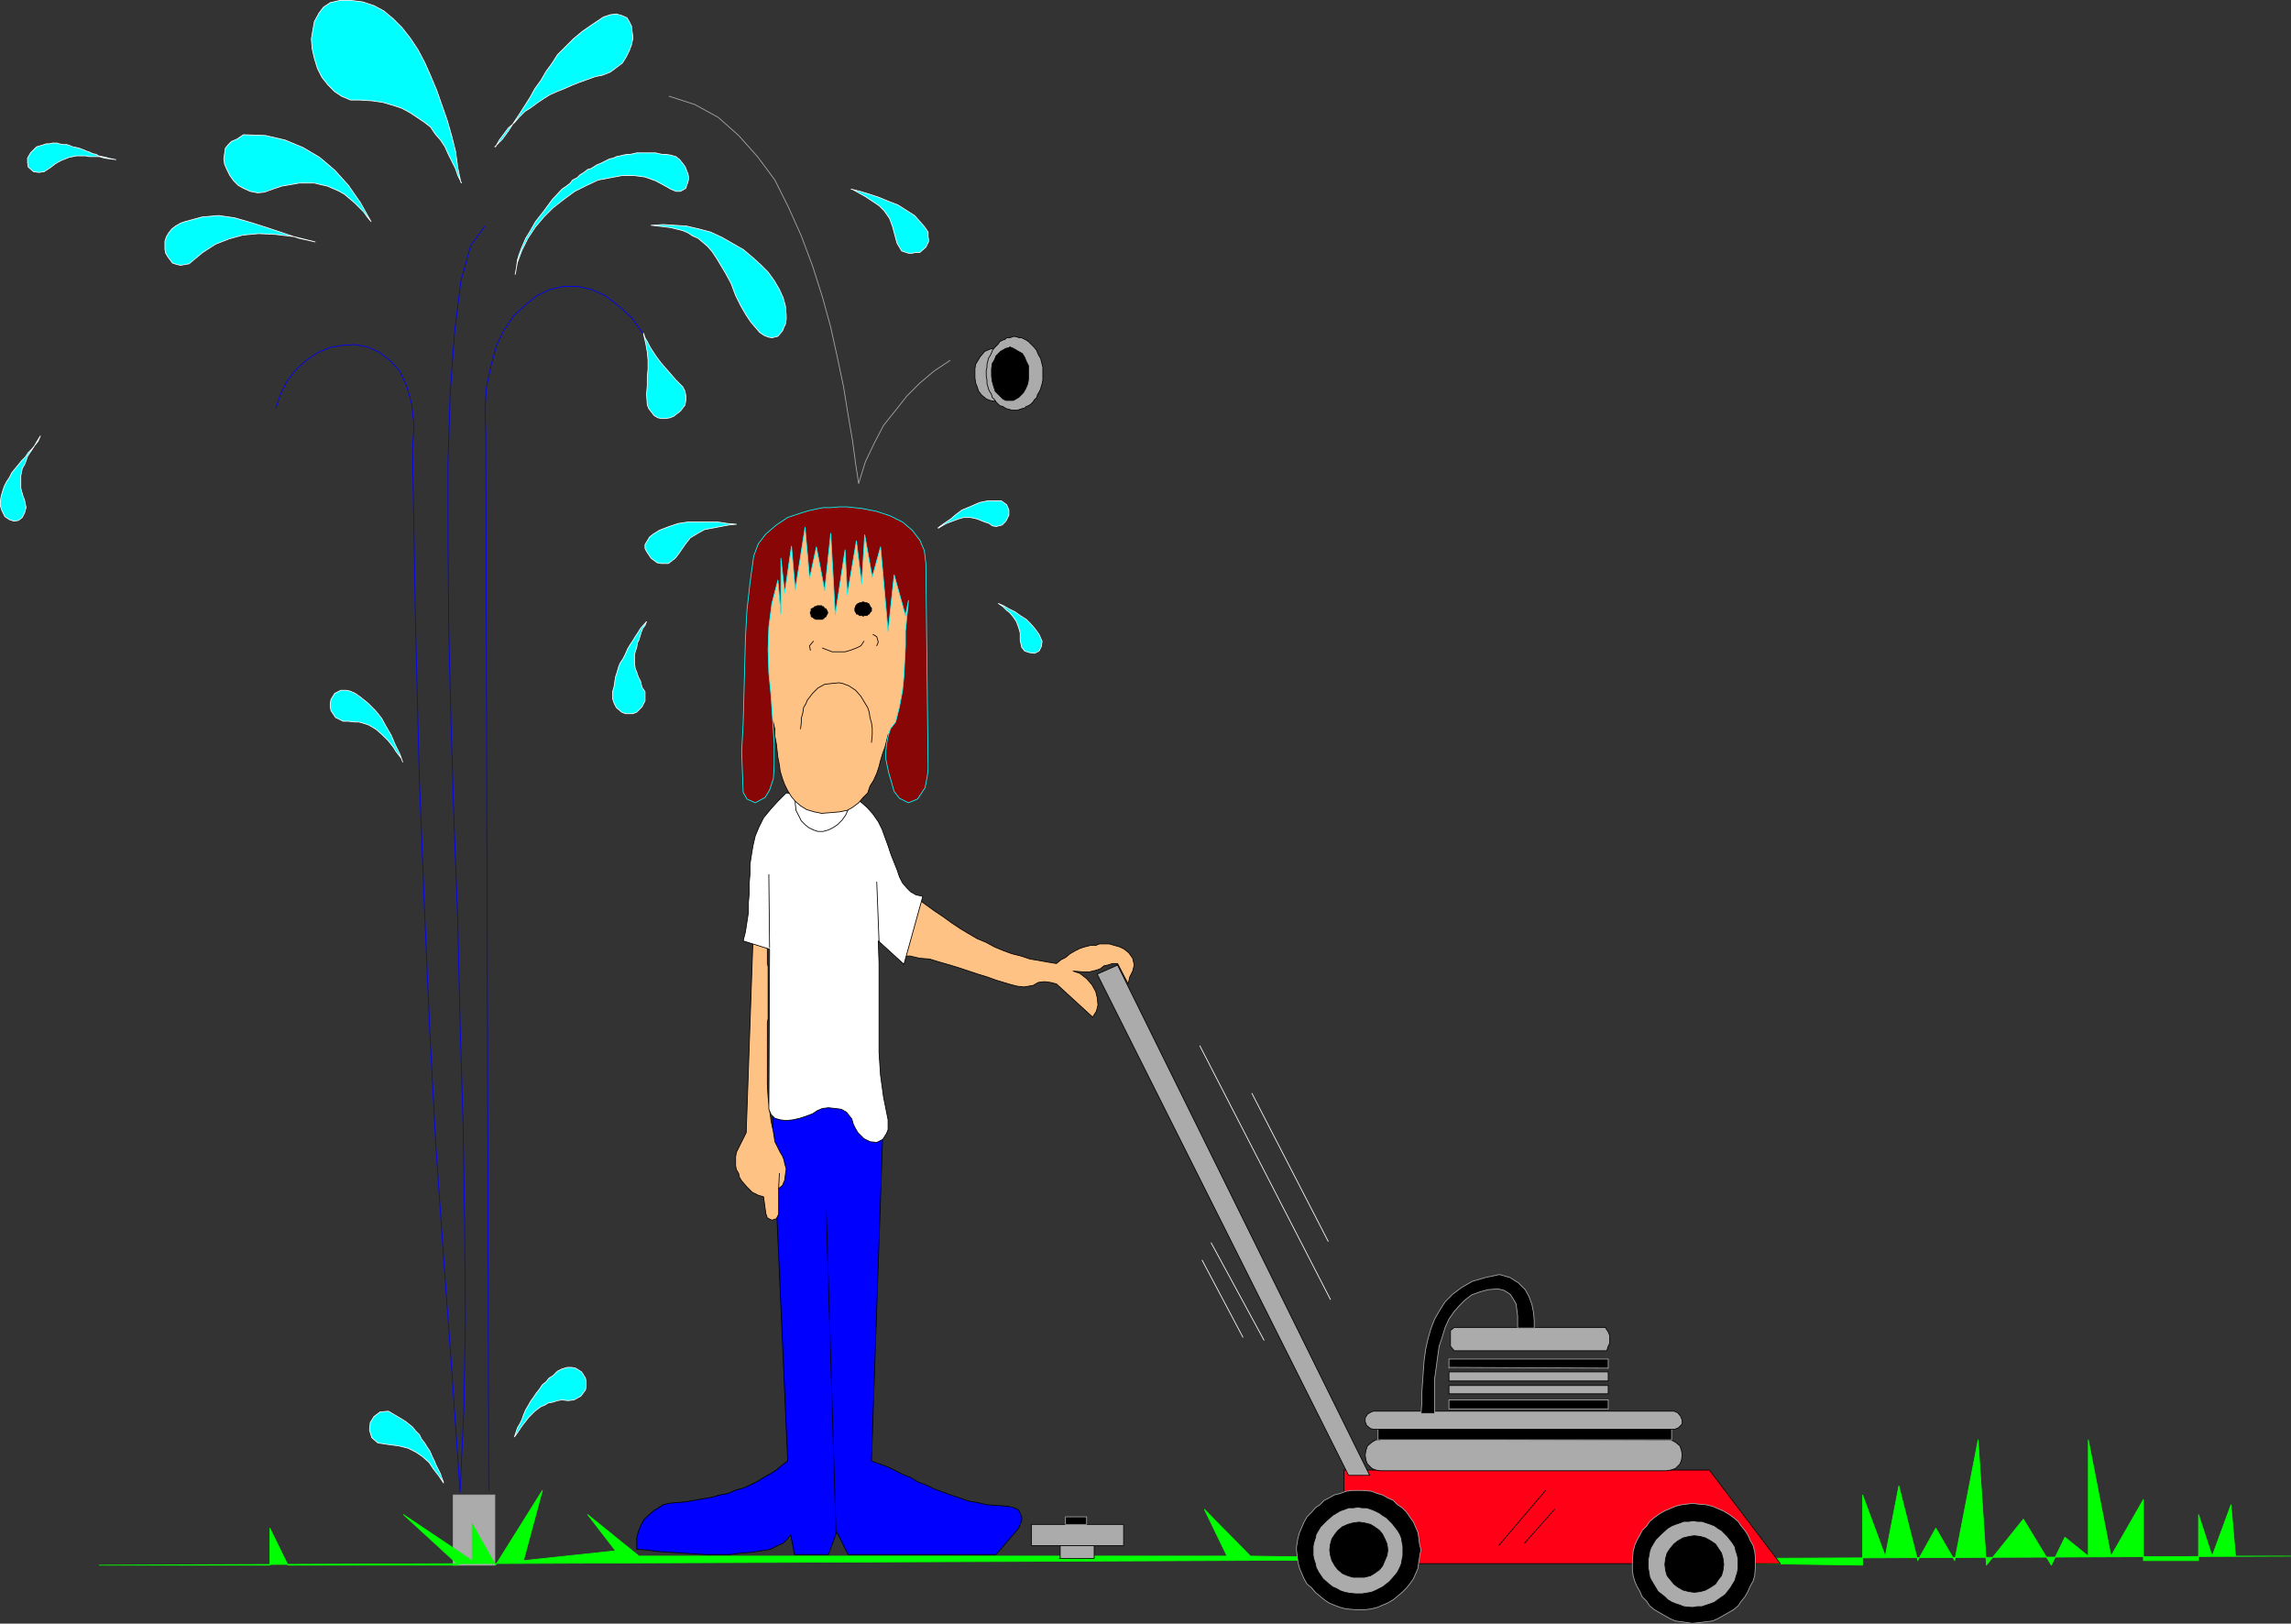 <?xml version="1.0" encoding="UTF-8" standalone="no"?>
<svg
   version="1.0"
   width="129.766mm"
   height="91.959mm"
   id="svg119"
   sodipodi:docname="Gardener.wmf"
   xmlns:inkscape="http://www.inkscape.org/namespaces/inkscape"
   xmlns:sodipodi="http://sodipodi.sourceforge.net/DTD/sodipodi-0.dtd"
   xmlns="http://www.w3.org/2000/svg"
   xmlns:svg="http://www.w3.org/2000/svg">
  <rect width="100%" height="100%" fill="#333333" stroke="none"/>
  <sodipodi:namedview
     id="namedview119"
     pagecolor="#ffffff"
     bordercolor="#000000"
     borderopacity="0.25"
     inkscape:showpageshadow="2"
     inkscape:pageopacity="0.0"
     inkscape:pagecheckerboard="0"
     inkscape:deskcolor="#d1d1d1"
     inkscape:document-units="mm" />
  <defs
     id="defs1">
    <pattern
       id="WMFhbasepattern"
       patternUnits="userSpaceOnUse"
       width="6"
       height="6"
       x="0"
       y="0" />
  </defs>
  <path
     style="fill:#ababab;fill-opacity:1;fill-rule:evenodd;stroke:none"
     d="m 212.746,74.57 0.808,0.162 0.808,0.323 0.97,0.808 0.485,0.808 0.485,0.808 0.323,0.969 0.162,1.131 v 0.646 l -0.162,1.131 -0.162,1.131 -0.323,0.808 -0.646,0.969 -0.808,0.969 -1.131,0.485 -0.808,0.162 -0.808,-0.162 -0.808,-0.323 -0.97,-0.808 -0.646,-0.808 -0.323,-0.969 -0.323,-0.808 -0.162,-1.131 v -0.646 -1.293 l 0.162,-0.969 0.485,-0.808 0.485,-0.808 0.97,-1.131 1.131,-0.485 z"
     id="path1" />
  <path
     style="fill:none;stroke:#000000;stroke-width:0.162px;stroke-linecap:round;stroke-linejoin:round;stroke-miterlimit:4;stroke-dasharray:none;stroke-opacity:1"
     d="m 212.746,74.57 0.808,0.162 0.808,0.323 0.97,0.808 0.485,0.808 0.485,0.808 0.323,0.969 0.162,1.131 v 0.646 l -0.162,1.131 -0.162,1.131 -0.323,0.808 -0.646,0.969 -0.808,0.969 -1.131,0.485 -0.808,0.162 -0.808,-0.162 -0.808,-0.323 -0.97,-0.808 -0.646,-0.808 -0.323,-0.969 -0.323,-0.808 -0.162,-1.131 v -0.646 -1.293 l 0.162,-0.969 0.485,-0.808 0.485,-0.808 0.97,-1.131 1.131,-0.485 0.808,-0.162 v 0"
     id="path2" />
  <path
     style="fill:#ababab;fill-opacity:1;fill-rule:evenodd;stroke:none"
     d="m 97.041,320.012 h 8.888 v 15.027 H 97.041 V 320.012 Z"
     id="path3" />
  <path
     style="fill:none;stroke:#ababab;stroke-width:0.162px;stroke-linecap:round;stroke-linejoin:round;stroke-miterlimit:4;stroke-dasharray:none;stroke-opacity:1"
     d="m 97.041,320.012 h 8.888 v 15.027 h -8.888 v -15.027 0"
     id="path4" />
  <path
     style="fill:#00ff00;fill-opacity:1;fill-rule:evenodd;stroke:none"
     d="m 21.25,335.039 h 36.522 v -7.917 l 3.878,7.917 h 36.522 l -11.797,-10.826 14.706,9.856 v -7.917 l 5.01,8.887 10.019,-15.997 -4.04,15.027 19.715,-2.101 -5.979,-7.756 10.989,8.887 H 262.68 l -4.848,-10.018 9.858,10.018 131.057,1.939 V 320.012 l 4.848,13.088 2.909,-15.027 4.04,15.997 3.878,-6.948 4.04,6.948 5.01,-25.853 1.778,26.822 7.918,-9.856 5.979,9.856 2.909,-5.979 5.01,4.04 v -24.884 l 4.848,24.884 6.949,-12.119 v 13.088 h 11.797 v -9.856 l 2.909,8.887 4.04,-10.988 0.97,10.988 h 11.797 z"
     id="path5" />
  <path
     style="fill:none;stroke:#00ff00;stroke-width:0.162px;stroke-linecap:round;stroke-linejoin:round;stroke-miterlimit:4;stroke-dasharray:none;stroke-opacity:1"
     d="m 21.25,335.039 h 36.522 v -7.917 l 3.878,7.917 h 36.522 l -11.797,-10.826 14.706,9.856 v -7.917 l 5.01,8.887 10.019,-15.997 -4.04,15.027 19.715,-2.101 -5.979,-7.756 10.989,8.887 H 262.68 l -4.848,-10.018 9.858,10.018 131.057,1.939 V 320.012 l 4.848,13.088 2.909,-15.027 4.04,15.997 3.878,-6.948 4.04,6.948 5.01,-25.853 1.778,26.822 7.918,-9.856 5.979,9.856 2.909,-5.979 5.01,4.04 v -24.884 l 4.848,24.884 6.949,-12.119 v 13.088 h 11.797 v -9.856 l 2.909,8.887 4.04,-10.988 0.97,10.988 h 11.797 l -469.124,1.939 v 0"
     id="path6" />
  <path
     style="fill:#ff0017;fill-opacity:1;fill-rule:evenodd;stroke:none"
     d="m 287.728,314.679 v 20.036 h 93.405 l -15.19,-20.036 z"
     id="path7" />
  <path
     style="fill:none;stroke:#000000;stroke-width:0.162px;stroke-linecap:round;stroke-linejoin:round;stroke-miterlimit:4;stroke-dasharray:none;stroke-opacity:1"
     d="m 287.728,314.679 v 20.036 h 93.405 l -15.19,-20.036 h -78.214 v 0"
     id="path8" />
  <path
     style="fill:#000000;fill-opacity:1;fill-rule:evenodd;stroke:none"
     d="m 290.799,319.042 h 0.808 l 1.939,0.162 1.293,0.485 1.131,0.323 1.131,0.646 1.131,0.485 0.97,0.969 0.97,0.646 0.97,0.969 0.646,0.969 0.808,1.131 0.485,1.131 0.485,1.131 0.162,1.131 0.162,1.293 0.323,1.293 -0.162,0.646 -0.323,1.939 -0.162,1.293 -0.485,1.131 -0.485,1.131 -0.808,1.131 -0.646,0.808 -0.97,0.969 -0.97,0.808 -0.97,0.808 -1.131,0.646 -1.131,0.485 -1.131,0.485 -1.293,0.323 -1.293,0.162 h -1.454 -0.646 l -1.939,-0.162 -1.293,-0.323 -1.293,-0.485 -1.131,-0.485 -0.97,-0.646 -0.97,-0.808 -0.97,-0.808 -0.808,-0.969 -0.97,-0.808 -0.646,-1.131 -0.485,-1.131 -0.485,-1.131 -0.323,-1.293 -0.162,-1.293 -0.162,-1.293 v -0.646 l 0.323,-1.939 0.323,-1.131 0.485,-1.131 0.485,-1.131 0.646,-1.131 0.97,-0.969 0.808,-0.969 0.97,-0.646 0.97,-0.969 0.97,-0.485 1.131,-0.646 1.293,-0.323 1.293,-0.485 1.293,-0.162 z"
     id="path9" />
  <path
     style="fill:none;stroke:#ababab;stroke-width:0.162px;stroke-linecap:round;stroke-linejoin:round;stroke-miterlimit:4;stroke-dasharray:none;stroke-opacity:1"
     d="m 290.799,319.042 h 0.808 l 1.939,0.162 1.293,0.485 1.131,0.323 1.131,0.646 1.131,0.485 0.97,0.969 0.97,0.646 0.97,0.969 0.646,0.969 0.808,1.131 0.485,1.131 0.485,1.131 0.162,1.131 0.162,1.293 0.323,1.293 -0.162,0.646 -0.323,1.939 -0.162,1.293 -0.485,1.131 -0.485,1.131 -0.808,1.131 -0.646,0.808 -0.97,0.969 -0.97,0.808 -0.97,0.808 -1.131,0.646 -1.131,0.485 -1.131,0.485 -1.293,0.323 -1.293,0.162 h -1.454 -0.646 l -1.939,-0.162 -1.293,-0.323 -1.293,-0.485 -1.131,-0.485 -0.97,-0.646 -0.97,-0.808 -0.97,-0.808 -0.808,-0.969 -0.97,-0.808 -0.646,-1.131 -0.485,-1.131 -0.485,-1.131 -0.323,-1.293 -0.162,-1.293 -0.162,-1.293 v -0.646 l 0.323,-1.939 0.323,-1.131 0.485,-1.131 0.485,-1.131 0.646,-1.131 0.97,-0.969 0.808,-0.969 0.97,-0.646 0.97,-0.969 0.97,-0.485 1.131,-0.646 1.293,-0.323 1.293,-0.485 1.293,-0.162 h 1.293 v 0"
     id="path10" />
  <path
     style="fill:#000000;fill-opacity:1;fill-rule:evenodd;stroke:none"
     d="m 362.549,321.789 0.808,0.162 1.939,0.162 1.293,0.323 1.131,0.485 1.131,0.485 1.131,0.646 1.131,0.808 0.97,0.808 0.646,0.969 0.808,0.969 0.646,0.969 0.485,1.131 0.646,1.131 0.323,1.293 0.162,1.293 v 1.293 0.646 l -0.162,1.939 -0.323,1.131 -0.646,1.131 -0.485,1.131 -0.646,1.131 -0.808,0.969 -0.646,0.969 -0.97,0.808 -1.131,0.646 -1.131,0.646 -1.131,0.646 -1.131,0.485 -1.293,0.162 -1.293,0.162 -1.454,0.162 h -0.485 l -2.101,-0.323 -1.293,-0.162 -1.131,-0.485 -1.131,-0.646 -1.131,-0.646 -1.131,-0.646 -0.97,-0.808 -0.646,-0.969 -0.97,-0.969 -0.485,-1.131 -0.646,-1.131 -0.485,-1.131 -0.323,-1.131 -0.162,-1.293 v -1.293 -0.646 l 0.162,-1.939 0.323,-1.293 0.485,-1.131 0.646,-1.131 0.485,-0.969 0.97,-0.969 0.646,-0.969 0.97,-0.808 1.131,-0.808 1.131,-0.646 1.131,-0.485 1.131,-0.485 1.293,-0.323 1.293,-0.162 z"
     id="path11" />
  <path
     style="fill:none;stroke:#ababab;stroke-width:0.162px;stroke-linecap:round;stroke-linejoin:round;stroke-miterlimit:4;stroke-dasharray:none;stroke-opacity:1"
     d="m 362.549,321.789 0.808,0.162 1.939,0.162 1.293,0.323 1.131,0.485 1.131,0.485 1.131,0.646 1.131,0.808 0.97,0.808 0.646,0.969 0.808,0.969 0.646,0.969 0.485,1.131 0.646,1.131 0.323,1.293 0.162,1.293 v 1.293 0.646 l -0.162,1.939 -0.323,1.131 -0.646,1.131 -0.485,1.131 -0.646,1.131 -0.808,0.969 -0.646,0.969 -0.97,0.808 -1.131,0.646 -1.131,0.646 -1.131,0.646 -1.131,0.485 -1.293,0.162 -1.293,0.162 -1.454,0.162 h -0.485 l -2.101,-0.323 -1.293,-0.162 -1.131,-0.485 -1.131,-0.646 -1.131,-0.646 -1.131,-0.646 -0.97,-0.808 -0.646,-0.969 -0.97,-0.969 -0.485,-1.131 -0.646,-1.131 -0.485,-1.131 -0.323,-1.131 -0.162,-1.293 v -1.293 -0.646 l 0.162,-1.939 0.323,-1.293 0.485,-1.131 0.646,-1.131 0.485,-0.969 0.97,-0.969 0.646,-0.969 0.97,-0.808 1.131,-0.808 1.131,-0.646 1.131,-0.485 1.131,-0.485 1.293,-0.323 1.293,-0.162 1.293,-0.162 v 0"
     id="path12" />
  <path
     style="fill:#ababab;fill-opacity:1;fill-rule:evenodd;stroke:none"
     d="m 290.637,322.597 0.97,0.162 h 0.97 l 0.97,0.323 0.808,0.323 0.97,0.485 0.646,0.485 0.808,0.485 1.293,1.293 1.131,1.454 0.485,0.808 0.323,0.808 0.162,0.969 0.162,0.808 v 0.969 0.969 l -0.162,0.808 -0.162,0.969 -0.323,0.808 -0.485,0.969 -0.485,0.646 -1.293,1.454 -1.454,1.131 -0.646,0.323 -0.97,0.485 -0.808,0.323 -0.97,0.162 -0.97,0.162 h -0.808 -0.646 l -1.454,-0.162 -0.808,-0.162 -0.97,-0.323 -0.808,-0.485 -0.808,-0.323 -0.808,-0.646 -1.293,-1.131 -0.97,-1.454 -0.485,-0.969 -0.162,-0.808 -0.323,-0.969 -0.162,-0.808 v -0.969 -0.969 l 0.162,-0.808 0.323,-0.969 0.162,-0.808 0.485,-0.808 0.485,-0.808 1.293,-1.293 1.293,-1.131 0.808,-0.485 0.808,-0.485 0.97,-0.323 0.808,-0.323 h 0.97 l 1.131,-0.162 v 0 z"
     id="path13" />
  <path
     style="fill:none;stroke:#000000;stroke-width:0.162px;stroke-linecap:round;stroke-linejoin:round;stroke-miterlimit:4;stroke-dasharray:none;stroke-opacity:1"
     d="m 290.637,322.597 0.97,0.162 h 0.97 l 0.97,0.323 0.808,0.323 0.97,0.485 0.646,0.485 0.808,0.485 1.293,1.293 1.131,1.454 0.485,0.808 0.323,0.808 0.162,0.969 0.162,0.808 v 0.969 0.969 l -0.162,0.808 -0.162,0.969 -0.323,0.808 -0.485,0.969 -0.485,0.646 -1.293,1.454 -1.454,1.131 -0.646,0.323 -0.97,0.485 -0.808,0.323 -0.97,0.162 -0.97,0.162 h -0.808 -0.646 l -1.454,-0.162 -0.808,-0.162 -0.97,-0.323 -0.808,-0.485 -0.808,-0.323 -0.808,-0.646 -1.293,-1.131 -0.97,-1.454 -0.485,-0.969 -0.162,-0.808 -0.323,-0.969 -0.162,-0.808 v -0.969 -0.969 l 0.162,-0.808 0.323,-0.969 0.162,-0.808 0.485,-0.808 0.485,-0.808 1.293,-1.293 1.293,-1.131 0.808,-0.485 0.808,-0.485 0.97,-0.323 0.808,-0.323 h 0.97 l 1.131,-0.162 v 0"
     id="path14" />
  <path
     style="fill:#000000;fill-opacity:1;fill-rule:evenodd;stroke:none"
     d="m 290.96,325.829 1.131,0.162 1.293,0.323 0.808,0.485 1.131,0.808 0.646,0.808 0.485,0.969 0.485,1.131 0.162,1.293 -0.162,1.131 -0.485,1.131 -0.485,1.131 -0.646,0.808 -1.131,0.808 -0.808,0.485 -1.293,0.323 h -1.131 -1.293 l -1.131,-0.323 -1.131,-0.485 -0.97,-0.808 -0.646,-0.808 -0.646,-1.131 -0.323,-1.131 -0.162,-1.131 0.162,-1.293 0.323,-1.131 0.646,-0.969 0.646,-0.808 0.97,-0.808 1.131,-0.485 1.131,-0.323 z"
     id="path15" />
  <path
     style="fill:none;stroke:#000000;stroke-width:0.162px;stroke-linecap:round;stroke-linejoin:round;stroke-miterlimit:4;stroke-dasharray:none;stroke-opacity:1"
     d="m 290.96,325.829 1.131,0.162 1.293,0.323 0.808,0.485 1.131,0.808 0.646,0.808 0.485,0.969 0.485,1.131 0.162,1.293 -0.162,1.131 -0.485,1.131 -0.485,1.131 -0.646,0.808 -1.131,0.808 -0.808,0.485 -1.293,0.323 h -1.131 -1.293 l -1.131,-0.323 -1.131,-0.485 -0.97,-0.808 -0.646,-0.808 -0.646,-1.131 -0.323,-1.131 -0.162,-1.131 0.162,-1.293 0.323,-1.131 0.646,-0.969 0.646,-0.808 0.97,-0.808 1.131,-0.485 1.131,-0.323 1.293,-0.162 v 0"
     id="path16" />
  <path
     style="fill:#ababab;fill-opacity:1;fill-rule:evenodd;stroke:none"
     d="m 362.549,325.505 0.808,0.162 h 0.97 l 0.97,0.323 0.97,0.323 0.808,0.323 0.646,0.485 0.808,0.485 1.293,1.293 1.131,1.454 0.485,0.808 0.162,0.808 0.323,0.969 0.162,0.808 v 0.969 0.969 l -0.162,0.969 -0.323,0.969 -0.162,0.646 -0.485,0.808 -0.485,0.808 -1.131,1.454 -1.616,1.131 -0.646,0.485 -0.808,0.323 -0.97,0.323 -0.97,0.323 h -0.97 l -0.808,0.162 h -0.485 l -1.616,-0.162 -0.808,-0.323 -0.97,-0.323 -0.808,-0.323 -0.808,-0.485 -0.646,-0.646 -1.454,-1.131 -0.97,-1.616 -0.485,-0.808 -0.323,-0.646 -0.162,-0.969 -0.162,-0.969 v -0.969 -0.969 l 0.162,-0.808 0.162,-0.969 0.323,-0.808 0.485,-0.808 0.485,-0.808 1.293,-1.293 1.293,-1.131 0.808,-0.485 0.808,-0.323 0.97,-0.323 0.808,-0.323 h 1.131 z"
     id="path17" />
  <path
     style="fill:none;stroke:#000000;stroke-width:0.162px;stroke-linecap:round;stroke-linejoin:round;stroke-miterlimit:4;stroke-dasharray:none;stroke-opacity:1"
     d="m 362.549,325.505 0.808,0.162 h 0.97 l 0.97,0.323 0.97,0.323 0.808,0.323 0.646,0.485 0.808,0.485 1.293,1.293 1.131,1.454 0.485,0.808 0.162,0.808 0.323,0.969 0.162,0.808 v 0.969 0.969 l -0.162,0.969 -0.323,0.969 -0.162,0.646 -0.485,0.808 -0.485,0.808 -1.131,1.454 -1.616,1.131 -0.646,0.485 -0.808,0.323 -0.97,0.323 -0.97,0.323 h -0.97 l -0.808,0.162 h -0.485 l -1.616,-0.162 -0.808,-0.323 -0.97,-0.323 -0.808,-0.323 -0.808,-0.485 -0.646,-0.646 -1.454,-1.131 -0.97,-1.616 -0.485,-0.808 -0.323,-0.646 -0.162,-0.969 -0.162,-0.969 v -0.969 -0.969 l 0.162,-0.808 0.162,-0.969 0.323,-0.808 0.485,-0.808 0.485,-0.808 1.293,-1.293 1.293,-1.131 0.808,-0.485 0.808,-0.323 0.97,-0.323 0.808,-0.323 h 1.131 l 0.97,-0.162 v 0"
     id="path18" />
  <path
     style="fill:#000000;fill-opacity:1;fill-rule:evenodd;stroke:none"
     d="m 362.711,328.737 1.293,0.162 1.131,0.323 1.131,0.646 0.97,0.646 0.646,0.969 0.646,0.969 0.323,1.131 0.162,1.293 -0.162,1.293 -0.323,1.131 -0.646,0.808 -0.646,0.969 -0.97,0.646 -1.131,0.646 -1.131,0.323 -1.293,0.162 -1.131,-0.162 -1.293,-0.323 -1.131,-0.646 -0.808,-0.646 -0.808,-0.969 -0.646,-0.808 -0.323,-1.131 -0.162,-1.293 0.162,-1.293 0.323,-1.131 0.646,-0.969 0.808,-0.969 0.808,-0.646 1.131,-0.646 1.293,-0.323 z"
     id="path19" />
  <path
     style="fill:none;stroke:#000000;stroke-width:0.162px;stroke-linecap:round;stroke-linejoin:round;stroke-miterlimit:4;stroke-dasharray:none;stroke-opacity:1"
     d="m 362.711,328.737 1.293,0.162 1.131,0.323 1.131,0.646 0.97,0.646 0.646,0.969 0.646,0.969 0.323,1.131 0.162,1.293 -0.162,1.293 -0.323,1.131 -0.646,0.808 -0.646,0.969 -0.97,0.646 -1.131,0.646 -1.131,0.323 -1.293,0.162 -1.131,-0.162 -1.293,-0.323 -1.131,-0.646 -0.808,-0.646 -0.808,-0.969 -0.646,-0.808 -0.323,-1.131 -0.162,-1.293 0.162,-1.293 0.323,-1.131 0.646,-0.969 0.808,-0.969 0.808,-0.646 1.131,-0.646 1.293,-0.323 1.131,-0.162 v 0"
     id="path20" />
  <path
     style="fill:#ababab;fill-opacity:1;fill-rule:evenodd;stroke:none"
     d="m 295.485,308.055 61.246,0.162 h 0.97 l 0.97,0.485 0.97,0.808 0.323,0.969 0.162,0.969 -0.162,1.131 -0.323,0.808 -0.97,0.969 -0.97,0.323 -0.97,0.162 h -61.246 l -0.97,-0.162 -0.808,-0.323 -0.97,-0.969 -0.323,-0.808 -0.162,-1.131 0.162,-0.969 0.323,-0.969 0.97,-0.808 0.808,-0.485 h 0.97 v 0 z"
     id="path21" />
  <path
     style="fill:none;stroke:#000000;stroke-width:0.162px;stroke-linecap:round;stroke-linejoin:round;stroke-miterlimit:4;stroke-dasharray:none;stroke-opacity:1"
     d="m 295.485,308.055 61.246,0.162 h 0.97 l 0.97,0.485 0.97,0.808 0.323,0.969 0.162,0.969 -0.162,1.131 -0.323,0.808 -0.97,0.969 -0.97,0.323 -0.97,0.162 h -61.246 l -0.97,-0.162 -0.808,-0.323 -0.97,-0.969 -0.323,-0.808 -0.162,-1.131 0.162,-0.969 0.323,-0.969 0.97,-0.808 0.808,-0.485 h 0.97 v 0"
     id="path22" />
  <path
     style="fill:#000000;fill-opacity:1;fill-rule:evenodd;stroke:none"
     d="m 294.839,308.216 h 63.024 v -2.585 h -62.862 v 2.585 0 z"
     id="path23" />
  <path
     style="fill:none;stroke:#ababab;stroke-width:0.162px;stroke-linecap:round;stroke-linejoin:round;stroke-miterlimit:4;stroke-dasharray:none;stroke-opacity:1"
     d="m 294.839,308.216 h 63.024 v -2.585 h -62.862 v 2.585 0"
     id="path24" />
  <path
     style="fill:#ababab;fill-opacity:1;fill-rule:evenodd;stroke:none"
     d="m 294.031,302.076 h 64.317 l 0.808,0.323 0.646,0.808 0.323,0.808 v 0.808 l -0.808,0.808 -0.808,0.323 h -64.478 l -0.646,-0.162 -0.808,-0.646 -0.323,-0.808 v -0.808 l 0.485,-0.808 0.808,-0.485 z"
     id="path25" />
  <path
     style="fill:none;stroke:#000000;stroke-width:0.162px;stroke-linecap:round;stroke-linejoin:round;stroke-miterlimit:4;stroke-dasharray:none;stroke-opacity:1"
     d="m 294.031,302.076 h 64.317 l 0.808,0.323 0.646,0.808 0.323,0.808 v 0.808 l -0.808,0.808 -0.808,0.323 h -64.478 l -0.646,-0.162 -0.808,-0.646 -0.323,-0.808 v -0.808 l 0.485,-0.808 0.808,-0.485 0.485,-0.162 v 0"
     id="path26" />
  <path
     style="fill:#000000;fill-opacity:1;fill-rule:evenodd;stroke:none"
     d="m 310.191,301.591 h 34.098 v -1.939 h -34.098 z"
     id="path27" />
  <path
     style="fill:none;stroke:#ababab;stroke-width:0.162px;stroke-linecap:round;stroke-linejoin:round;stroke-miterlimit:4;stroke-dasharray:none;stroke-opacity:1"
     d="m 310.191,301.591 h 34.098 v -1.939 h -34.098 v 1.939 0"
     id="path28" />
  <path
     style="fill:#ababab;fill-opacity:1;fill-rule:evenodd;stroke:none"
     d="m 310.191,298.36 h 34.098 v -1.777 h -34.098 z"
     id="path29" />
  <path
     style="fill:none;stroke:#000000;stroke-width:0.162px;stroke-linecap:round;stroke-linejoin:round;stroke-miterlimit:4;stroke-dasharray:none;stroke-opacity:1"
     d="m 310.191,298.36 h 34.098 v -1.777 h -34.098 v 1.777 0"
     id="path30" />
  <path
     style="fill:#ababab;fill-opacity:1;fill-rule:evenodd;stroke:none"
     d="m 310.191,293.674 h 34.098 v 1.939 h -34.098 v -1.777 z"
     id="path31" />
  <path
     style="fill:none;stroke:#000000;stroke-width:0.162px;stroke-linecap:round;stroke-linejoin:round;stroke-miterlimit:4;stroke-dasharray:none;stroke-opacity:1"
     d="m 310.191,293.674 h 34.098 v 1.939 h -34.098 v -1.777 -0.162 0"
     id="path32" />
  <path
     style="fill:#000000;fill-opacity:1;fill-rule:evenodd;stroke:none"
     d="m 310.191,292.704 34.098,0.162 v -1.939 h -34.098 v 1.939 0 z"
     id="path33" />
  <path
     style="fill:none;stroke:#ababab;stroke-width:0.162px;stroke-linecap:round;stroke-linejoin:round;stroke-miterlimit:4;stroke-dasharray:none;stroke-opacity:1"
     d="m 310.191,292.704 34.098,0.162 v -1.939 h -34.098 v 1.939 0"
     id="path34" />
  <path
     style="fill:#ababab;fill-opacity:1;fill-rule:evenodd;stroke:none"
     d="m 311.322,284.141 h 32.32 l 0.646,0.969 0.323,0.808 v 0.646 0.969 l -0.323,0.646 -0.323,0.969 h -32.643 l -0.808,-0.969 v -0.646 -0.969 -0.969 -0.808 z"
     id="path35" />
  <path
     style="fill:none;stroke:#000000;stroke-width:0.162px;stroke-linecap:round;stroke-linejoin:round;stroke-miterlimit:4;stroke-dasharray:none;stroke-opacity:1"
     d="m 311.322,284.141 h 32.32 l 0.646,0.969 0.323,0.808 v 0.646 0.969 l -0.323,0.646 -0.323,0.969 h -32.643 l -0.808,-0.969 v -0.646 -0.969 -0.969 -0.808 l 0.808,-0.646 v 0"
     id="path36" />
  <path
     style="fill:#000000;fill-opacity:1;fill-rule:evenodd;stroke:none"
     d="m 307.12,302.561 v -2.424 -2.585 -2.424 l 0.323,-2.262 0.323,-2.424 0.323,-2.262 0.646,-1.939 0.646,-2.101 0.808,-1.777 1.131,-1.616 1.131,-1.293 1.131,-1.131 1.454,-1.131 1.778,-0.646 1.778,-0.485 2.101,-0.162 1.293,0.323 1.293,0.808 0.646,0.969 0.646,1.131 0.162,1.293 0.162,1.293 v 1.293 1.293 h 3.555 v -1.616 l -0.162,-1.777 -0.323,-1.616 -0.646,-1.777 -0.808,-1.454 -1.454,-1.454 -1.778,-1.131 -2.262,-0.646 -3.07,0.646 -2.747,0.808 -2.262,1.293 -1.939,1.454 -1.616,1.616 -1.131,1.777 -1.131,1.939 -0.808,2.101 -0.646,2.262 -0.485,2.262 -0.323,2.424 -0.162,2.262 -0.162,2.262 -0.162,2.424 v 2.101 l -0.162,2.101 h 2.909 z"
     id="path37" />
  <path
     style="fill:none;stroke:#ababab;stroke-width:0.162px;stroke-linecap:round;stroke-linejoin:round;stroke-miterlimit:4;stroke-dasharray:none;stroke-opacity:1"
     d="m 307.12,302.561 v -2.424 -2.585 -2.424 l 0.323,-2.262 0.323,-2.424 0.323,-2.262 0.646,-1.939 0.646,-2.101 0.808,-1.777 1.131,-1.616 1.131,-1.293 1.131,-1.131 1.454,-1.131 1.778,-0.646 1.778,-0.485 2.101,-0.162 1.293,0.323 1.293,0.808 0.646,0.969 0.646,1.131 0.162,1.293 0.162,1.293 v 1.293 1.293 h 3.555 v -1.616 l -0.162,-1.777 -0.323,-1.616 -0.646,-1.777 -0.808,-1.454 -1.454,-1.454 -1.778,-1.131 -2.262,-0.646 -3.07,0.646 -2.747,0.808 -2.262,1.293 -1.939,1.454 -1.616,1.616 -1.131,1.777 -1.131,1.939 -0.808,2.101 -0.646,2.262 -0.485,2.262 -0.323,2.424 -0.162,2.262 -0.162,2.262 -0.162,2.424 v 2.101 l -0.162,2.101 h 2.909 v 0"
     id="path38" />
  <path
     style="fill:#ababab;fill-opacity:1;fill-rule:evenodd;stroke:none"
     d="m 234.885,208.521 4.363,-1.939 53.974,109.229 h -4.525 z"
     id="path39" />
  <path
     style="fill:none;stroke:#000000;stroke-width:0.162px;stroke-linecap:round;stroke-linejoin:round;stroke-miterlimit:4;stroke-dasharray:none;stroke-opacity:1"
     d="m 234.885,208.521 4.363,-1.939 53.974,109.229 h -4.525 L 234.885,208.521 v 0"
     id="path40" />
  <path
     style="fill:none;stroke:#000000;stroke-width:0.162px;stroke-linecap:round;stroke-linejoin:round;stroke-miterlimit:4;stroke-dasharray:none;stroke-opacity:1"
     d="m 320.856,330.838 10.019,-11.795"
     id="path41" />
  <path
     style="fill:none;stroke:#000000;stroke-width:0.162px;stroke-linecap:round;stroke-linejoin:round;stroke-miterlimit:4;stroke-dasharray:none;stroke-opacity:1"
     d="m 326.351,330.353 6.464,-7.271"
     id="path42" />
  <path
     style="fill:#0000ff;fill-opacity:1;fill-rule:evenodd;stroke:none"
     d="m 165.236,235.828 23.917,1.939 -2.586,74.974 1.778,0.646 1.778,0.646 1.616,0.808 1.616,0.808 1.616,0.646 1.616,0.969 1.778,0.646 1.616,0.808 1.778,0.646 1.778,0.646 1.939,0.646 1.778,0.646 1.939,0.323 2.101,0.485 2.262,0.162 2.262,0.162 1.293,0.323 0.97,0.485 0.646,1.454 v 0.808 l -0.323,0.808 -0.323,0.808 -4.848,5.655 h -31.674 l -2.424,-4.847 -1.778,4.847 h -7.272 l -0.808,-4.201 -0.646,0.808 -0.97,0.969 -1.131,0.485 -1.616,0.808 -1.939,0.323 -2.101,0.323 -2.262,0.162 -2.424,0.323 h -2.424 -2.586 l -2.586,-0.162 -2.586,-0.162 -2.586,-0.162 -2.424,-0.162 -2.424,-0.323 -2.262,-0.162 v -1.131 -1.293 l 0.323,-1.293 0.485,-1.293 0.808,-1.454 1.454,-1.293 0.808,-0.646 0.808,-0.485 0.97,-0.646 1.293,-0.323 1.939,-0.162 1.778,-0.162 1.778,-0.323 1.778,-0.323 1.939,-0.323 1.616,-0.485 1.778,-0.323 1.454,-0.646 1.778,-0.485 1.454,-0.646 1.616,-0.808 1.293,-0.808 1.454,-0.808 1.293,-0.808 1.131,-0.969 1.293,-0.969 z"
     id="path43" />
  <path
     style="fill:none;stroke:#000000;stroke-width:0.162px;stroke-linecap:round;stroke-linejoin:round;stroke-miterlimit:4;stroke-dasharray:none;stroke-opacity:1"
     d="m 165.236,235.828 23.917,1.939 -2.586,74.974 1.778,0.646 1.778,0.646 1.616,0.808 1.616,0.808 1.616,0.646 1.616,0.969 1.778,0.646 1.616,0.808 1.778,0.646 1.778,0.646 1.939,0.646 1.778,0.646 1.939,0.323 2.101,0.485 2.262,0.162 2.262,0.162 1.293,0.323 0.97,0.485 0.646,1.454 v 0.808 l -0.323,0.808 -0.323,0.808 -4.848,5.655 h -31.674 l -2.424,-4.847 -1.778,4.847 h -7.272 l -0.808,-4.201 -0.646,0.808 -0.97,0.969 -1.131,0.485 -1.616,0.808 -1.939,0.323 -2.101,0.323 -2.262,0.162 -2.424,0.323 h -2.424 -2.586 l -2.586,-0.162 -2.586,-0.162 -2.586,-0.162 -2.424,-0.162 -2.424,-0.323 -2.262,-0.162 v -1.131 -1.293 l 0.323,-1.293 0.485,-1.293 0.808,-1.454 1.454,-1.293 0.808,-0.646 0.808,-0.485 0.97,-0.646 1.293,-0.323 1.939,-0.162 1.778,-0.162 1.778,-0.323 1.778,-0.323 1.939,-0.323 1.616,-0.485 1.778,-0.323 1.454,-0.646 1.778,-0.485 1.454,-0.646 1.616,-0.808 1.293,-0.808 1.454,-0.808 1.293,-0.808 1.131,-0.969 1.293,-0.969 -3.394,-76.913 v 0"
     id="path44" />
  <path
     style="fill:none;stroke:#000000;stroke-width:0.162px;stroke-linecap:round;stroke-linejoin:round;stroke-miterlimit:4;stroke-dasharray:none;stroke-opacity:1"
     d="M 178.972,328.252 176.871,258.934"
     id="path45" />
  <path
     style="fill:#ffc285;fill-opacity:1;fill-rule:evenodd;stroke:none"
     d="m 196.425,192.362 -3.717,12.28 h 2.101 l 2.101,0.485 2.101,0.162 2.101,0.646 2.262,0.646 2.101,0.646 1.939,0.646 1.939,0.646 2.101,0.646 1.778,0.646 1.616,0.485 1.616,0.485 1.293,0.323 1.454,0.162 0.97,-0.162 0.97,-0.162 1.131,-0.646 1.293,-0.162 1.293,0.162 1.293,0.323 7.757,7.11 0.808,-1.293 0.323,-1.293 -0.162,-1.616 -0.323,-1.293 -0.808,-1.454 -1.131,-1.293 -1.454,-1.131 -1.454,-0.485 2.101,0.162 h 1.454 l 1.293,-0.323 0.97,-0.323 0.808,-0.646 0.808,-0.162 0.97,-0.323 h 1.131 l 2.262,4.363 0.323,-1.454 0.646,-1.293 0.323,-1.293 -0.323,-1.454 -0.808,-1.131 -0.97,-0.808 -0.97,-0.485 -2.262,-0.646 h -1.131 -0.97 l -0.808,0.323 h -1.131 l -1.293,0.323 -0.97,0.323 -0.97,0.485 -1.131,0.646 -0.97,0.808 -0.97,0.485 -0.97,0.808 -1.939,-0.323 -1.778,-0.323 -1.939,-0.323 -1.939,-0.646 -1.939,-0.485 -1.778,-0.646 -1.939,-0.808 -1.778,-0.969 -1.939,-0.808 -1.939,-1.131 -1.616,-0.969 -1.939,-1.293 -1.778,-1.293 -1.939,-1.293 -1.778,-1.293 -1.778,-1.293 z"
     id="path46" />
  <path
     style="fill:none;stroke:#000000;stroke-width:0.162px;stroke-linecap:round;stroke-linejoin:round;stroke-miterlimit:4;stroke-dasharray:none;stroke-opacity:1"
     d="m 196.425,192.362 -3.717,12.28 h 2.101 l 2.101,0.485 2.101,0.162 2.101,0.646 2.262,0.646 2.101,0.646 1.939,0.646 1.939,0.646 2.101,0.646 1.778,0.646 1.616,0.485 1.616,0.485 1.293,0.323 1.454,0.162 0.97,-0.162 0.97,-0.162 1.131,-0.646 1.293,-0.162 1.293,0.162 1.293,0.323 7.757,7.11 0.808,-1.293 0.323,-1.293 -0.162,-1.616 -0.323,-1.293 -0.808,-1.454 -1.131,-1.293 -1.454,-1.131 -1.454,-0.485 2.101,0.162 h 1.454 l 1.293,-0.323 0.97,-0.323 0.808,-0.646 0.808,-0.162 0.97,-0.323 h 1.131 l 2.262,4.363 0.323,-1.454 0.646,-1.293 0.323,-1.293 -0.323,-1.454 -0.808,-1.131 -0.97,-0.808 -0.97,-0.485 -2.262,-0.646 h -1.131 -0.97 l -0.808,0.323 h -1.131 l -1.293,0.323 -0.97,0.323 -0.97,0.485 -1.131,0.646 -0.97,0.808 -0.97,0.485 -0.97,0.808 -1.939,-0.323 -1.778,-0.323 -1.939,-0.323 -1.939,-0.646 -1.939,-0.485 -1.778,-0.646 -1.939,-0.808 -1.778,-0.969 -1.939,-0.808 -1.939,-1.131 -1.616,-0.969 -1.939,-1.293 -1.778,-1.293 -1.939,-1.293 -1.778,-1.293 -1.778,-1.293 v 0"
     id="path47" />
  <path
     style="fill:#ffc285;fill-opacity:1;fill-rule:evenodd;stroke:none"
     d="m 161.196,201.088 -1.454,41.365 -2.101,4.201 -0.162,0.969 v 0.969 0.969 l 0.162,0.808 0.485,0.808 0.162,0.808 0.485,0.808 1.131,1.293 1.131,1.131 1.293,0.646 1.131,0.323 0.485,3.555 0.323,0.969 0.97,0.485 0.97,-0.323 0.485,-0.969 v -5.494 l 0.808,-0.646 0.485,-1.131 0.162,-1.293 0.162,-1.131 -0.323,-1.131 -0.162,-0.808 -0.323,-0.808 -0.485,-0.808 -1.131,-2.262 -0.323,-2.101 -0.485,-2.262 -0.323,-2.424 -0.162,-1.454 -0.162,-1.293 -0.162,-2.747 v -3.07 -3.07 -0.646 -0.808 -0.808 -0.808 -0.808 -0.808 -0.808 -0.808 -0.808 l 0.162,-0.808 v -0.808 -0.808 -0.808 -0.808 -0.808 -0.808 -0.808 -0.646 -0.808 -0.808 -0.808 -0.808 -0.646 -0.969 l -0.162,-0.646 v -1.616 -1.454 l -0.162,-1.454 v -0.646 h -2.909 z"
     id="path48" />
  <path
     style="fill:none;stroke:#000000;stroke-width:0.162px;stroke-linecap:round;stroke-linejoin:round;stroke-miterlimit:4;stroke-dasharray:none;stroke-opacity:1"
     d="m 161.196,201.088 -1.454,41.365 -2.101,4.201 -0.162,0.969 v 0.969 0.969 l 0.162,0.808 0.485,0.808 0.162,0.808 0.485,0.808 1.131,1.293 1.131,1.131 1.293,0.646 1.131,0.323 0.485,3.555 0.323,0.969 0.97,0.485 0.97,-0.323 0.485,-0.969 v -5.494 l 0.808,-0.646 0.485,-1.131 0.162,-1.293 0.162,-1.131 -0.323,-1.131 -0.162,-0.808 -0.323,-0.808 -0.485,-0.808 -1.131,-2.262 -0.323,-2.101 -0.485,-2.262 -0.323,-2.424 -0.162,-1.454 -0.162,-1.293 -0.162,-2.747 v -3.07 -3.07 -0.646 -0.808 -0.808 -0.808 -0.808 -0.808 -0.808 -0.808 -0.808 l 0.162,-0.808 v -0.808 -0.808 -0.808 -0.808 -0.808 -0.808 -0.808 -0.646 -0.808 -0.808 -0.808 -0.808 -0.646 -0.969 l -0.162,-0.646 v -1.616 -1.454 l -0.162,-1.454 v -0.646 h -2.909 v 0"
     id="path49" />
  <path
     style="fill:none;stroke:#000000;stroke-width:0.162px;stroke-linecap:round;stroke-linejoin:round;stroke-miterlimit:4;stroke-dasharray:none;stroke-opacity:1"
     d="m 166.69,254.41 0.162,-3.232"
     id="path50" />
  <path
     style="fill:#ffffff;fill-opacity:1;fill-rule:evenodd;stroke:none"
     d="m 168.306,169.741 14.221,0.969 1.778,0.969 1.454,1.293 1.131,1.293 1.131,1.616 0.808,1.616 0.646,1.777 0.646,1.777 0.646,1.939 0.646,1.616 0.646,1.616 0.485,1.454 0.646,1.293 0.97,1.131 0.808,0.808 1.131,0.646 1.454,0.323 -4.04,14.542 -5.494,-5.009 0.162,4.847 v 4.686 4.686 5.009 4.686 l 0.323,4.847 0.646,4.686 0.97,4.847 v 1.131 0.969 l -0.323,0.808 -0.808,1.293 -1.293,0.646 -1.454,-0.162 -1.293,-0.646 -1.293,-1.293 -0.485,-0.808 -0.485,-0.969 -0.323,-1.131 -1.131,-1.454 -1.131,-0.646 -1.293,-0.162 -1.454,-0.162 -1.293,0.162 -1.131,0.485 -0.97,0.646 -1.293,0.485 -1.454,0.485 -1.454,0.323 -1.454,0.162 -1.293,-0.162 -1.131,-0.323 -0.808,-0.808 -0.485,-1.131 0.162,-34.255 -5.656,-1.777 0.485,-1.939 0.323,-2.101 0.323,-2.101 v -2.101 l 0.162,-1.939 v -2.101 l 0.162,-1.939 v -2.101 l 0.323,-2.101 0.323,-1.939 0.485,-2.101 0.808,-1.939 0.97,-1.939 1.454,-1.777 1.616,-1.777 1.778,-1.777 z"
     id="path51" />
  <path
     style="fill:none;stroke:#000000;stroke-width:0.162px;stroke-linecap:round;stroke-linejoin:round;stroke-miterlimit:4;stroke-dasharray:none;stroke-opacity:1"
     d="m 168.306,169.741 14.221,0.969 1.778,0.969 1.454,1.293 1.131,1.293 1.131,1.616 0.808,1.616 0.646,1.777 0.646,1.777 0.646,1.939 0.646,1.616 0.646,1.616 0.485,1.454 0.646,1.293 0.97,1.131 0.808,0.808 1.131,0.646 1.454,0.323 -4.04,14.542 -5.494,-5.009 0.162,4.847 v 4.686 4.686 5.009 4.686 l 0.323,4.847 0.646,4.686 0.97,4.847 v 1.131 0.969 l -0.323,0.808 -0.808,1.293 -1.293,0.646 -1.454,-0.162 -1.293,-0.646 -1.293,-1.293 -0.485,-0.808 -0.485,-0.969 -0.323,-1.131 -1.131,-1.454 -1.131,-0.646 -1.293,-0.162 -1.454,-0.162 -1.293,0.162 -1.131,0.485 -0.97,0.646 -1.293,0.485 -1.454,0.485 -1.454,0.323 -1.454,0.162 -1.293,-0.162 -1.131,-0.323 -0.808,-0.808 -0.485,-1.131 0.162,-34.255 -5.656,-1.777 0.485,-1.939 0.323,-2.101 0.323,-2.101 v -2.101 l 0.162,-1.939 v -2.101 l 0.162,-1.939 v -2.101 l 0.323,-2.101 0.323,-1.939 0.485,-2.101 0.808,-1.939 0.97,-1.939 1.454,-1.777 1.616,-1.777 1.778,-1.777 v 0"
     id="path52" />
  <path
     style="fill:none;stroke:#000000;stroke-width:0.162px;stroke-linecap:round;stroke-linejoin:round;stroke-miterlimit:4;stroke-dasharray:none;stroke-opacity:1"
     d="m 164.751,202.865 -0.162,-15.673"
     id="path53" />
  <path
     style="fill:none;stroke:#000000;stroke-width:0.162px;stroke-linecap:round;stroke-linejoin:round;stroke-miterlimit:4;stroke-dasharray:none;stroke-opacity:1"
     d="m 188.183,201.573 -0.485,-12.765"
     id="path54" />
  <path
     style="fill:#ffffff;fill-opacity:1;fill-rule:evenodd;stroke:none"
     d="m 170.245,170.387 v 1.616 l 0.162,1.454 0.485,0.969 0.646,1.293 0.808,0.808 0.808,0.646 0.97,0.485 0.97,0.323 h 1.131 l 1.131,-0.323 0.97,-0.485 0.97,-0.646 0.97,-0.969 0.808,-1.131 0.485,-1.131 0.485,-1.939 -11.797,-0.808 v 0 z"
     id="path55" />
  <path
     style="fill:none;stroke:#000000;stroke-width:0.162px;stroke-linecap:round;stroke-linejoin:round;stroke-miterlimit:4;stroke-dasharray:none;stroke-opacity:1"
     d="m 170.245,170.387 v 1.616 l 0.162,1.454 0.485,0.969 0.646,1.293 0.808,0.808 0.808,0.646 0.97,0.485 0.97,0.323 h 1.131 l 1.131,-0.323 0.97,-0.485 0.97,-0.646 0.97,-0.969 0.808,-1.131 0.485,-1.131 0.485,-1.939 -11.797,-0.808 v 0"
     id="path56" />
  <path
     style="fill:#ffc285;fill-opacity:1;fill-rule:evenodd;stroke:none"
     d="m 190.122,157.299 -0.323,1.293 -0.323,1.293 -0.485,1.293 -0.485,1.616 -0.323,1.293 -0.485,1.454 -0.646,1.454 -0.808,1.293 -0.485,1.454 -0.97,0.969 -0.97,1.131 -1.293,0.969 -1.131,0.646 -1.616,0.323 -1.778,0.162 -2.101,0.162 -1.616,-0.323 -1.616,-0.485 -1.293,-0.808 -1.131,-0.969 -0.808,-0.969 -0.808,-1.293 -0.646,-1.293 -0.485,-1.293 -0.485,-1.616 -0.162,-1.293 -0.323,-1.616 -0.162,-1.454 -0.162,-1.454 -0.323,-1.616 v -1.454 l -0.323,-1.454 -2.586,-5.009 0.162,-22.783 8.403,-14.381 16.806,1.939 7.918,12.119 -1.778,26.661 z"
     id="path57" />
  <path
     style="fill:none;stroke:#000000;stroke-width:0.162px;stroke-linecap:round;stroke-linejoin:round;stroke-miterlimit:4;stroke-dasharray:none;stroke-opacity:1"
     d="m 190.122,157.299 -0.323,1.293 -0.323,1.293 -0.485,1.293 -0.485,1.616 -0.323,1.293 -0.485,1.454 -0.646,1.454 -0.808,1.293 -0.485,1.454 -0.97,0.969 -0.97,1.131 -1.293,0.969 -1.131,0.646 -1.616,0.323 -1.778,0.162 -2.101,0.162 -1.616,-0.323 -1.616,-0.485 -1.293,-0.808 -1.131,-0.969 -0.808,-0.969 -0.808,-1.293 -0.646,-1.293 -0.485,-1.293 -0.485,-1.616 -0.162,-1.293 -0.323,-1.616 -0.162,-1.454 -0.162,-1.454 -0.323,-1.616 v -1.454 l -0.323,-1.454 -2.586,-5.009 0.162,-22.783 8.403,-14.381 16.806,1.939 7.918,12.119 -1.778,26.661 -4.363,4.04 v 0"
     id="path58" />
  <path
     style="fill:#880606;fill-opacity:1;fill-rule:evenodd;stroke:none"
     d="m 174.77,117.066 1.778,9.372 1.293,-12.28 0.97,17.451 2.101,-13.896 0.485,9.533 1.939,-11.472 1.131,9.21 0.646,-10.503 1.616,9.049 1.778,-6.463 1.616,18.097 1.293,-12.119 2.424,8.725 0.646,-3.232 -0.323,3.232 -0.323,3.393 v 3.07 l -0.162,3.232 -0.162,3.232 -0.323,3.232 -0.646,3.393 -0.808,3.232 -1.131,1.454 -0.485,1.616 -0.323,1.616 -0.162,1.616 v 1.616 l 0.323,1.616 0.323,1.454 0.485,1.616 0.646,2.262 1.131,1.454 1.939,0.969 1.939,-0.808 1.616,-2.424 0.485,-2.585 0.162,-1.454 -0.485,-43.95 -0.323,-2.747 -0.97,-2.262 -1.616,-2.101 -2.101,-1.777 -2.586,-1.293 -2.909,-0.969 -1.616,-0.323 -1.616,-0.323 -1.616,-0.162 -1.454,-0.162 h -1.778 l -1.778,0.162 h -1.616 l -1.616,0.323 -1.454,0.323 -1.616,0.485 -1.454,0.485 -1.454,0.485 -2.424,1.616 -2.262,1.939 -1.616,2.101 -0.97,2.585 -0.808,5.817 -0.646,5.817 -0.323,5.979 -0.162,6.14 -0.162,6.14 -0.162,5.979 -0.323,5.979 0.323,8.725 0.808,1.454 1.778,0.808 2.101,-1.131 0.97,-1.616 0.808,-2.424 0.162,-2.585 v -5.009 l -0.323,-5.009 -0.323,-5.009 -0.485,-5.009 -0.162,-5.009 0.162,-4.847 0.646,-5.009 1.293,-5.009 0.646,7.271 v -11.957 l 0.808,7.433 1.454,-10.018 0.808,9.372 2.101,-13.411 0.97,10.988 1.454,-6.786 z"
     id="path59" />
  <path
     style="fill:none;stroke:#00ffff;stroke-width:0.162px;stroke-linecap:round;stroke-linejoin:round;stroke-miterlimit:4;stroke-dasharray:none;stroke-opacity:1"
     d="m 174.77,117.066 1.778,9.372 1.293,-12.28 0.97,17.451 2.101,-13.896 0.485,9.533 1.939,-11.472 1.131,9.21 0.646,-10.503 1.616,9.049 1.778,-6.463 1.616,18.097 1.293,-12.119 2.424,8.725 0.646,-3.232 -0.323,3.232 -0.323,3.393 v 3.07 l -0.162,3.232 -0.162,3.232 -0.323,3.232 -0.646,3.393 -0.808,3.232 -1.131,1.454 -0.485,1.616 -0.323,1.616 -0.162,1.616 v 1.616 l 0.323,1.616 0.323,1.454 0.485,1.616 0.646,2.262 1.131,1.454 1.939,0.969 1.939,-0.808 1.616,-2.424 0.485,-2.585 0.162,-1.454 -0.485,-43.95 -0.323,-2.747 -0.97,-2.262 -1.616,-2.101 -2.101,-1.777 -2.586,-1.293 -2.909,-0.969 -1.616,-0.323 -1.616,-0.323 -1.616,-0.162 -1.454,-0.162 h -1.778 l -1.778,0.162 h -1.616 l -1.616,0.323 -1.454,0.323 -1.616,0.485 -1.454,0.485 -1.454,0.485 -2.424,1.616 -2.262,1.939 -1.616,2.101 -0.97,2.585 -0.808,5.817 -0.646,5.817 -0.323,5.979 -0.162,6.14 -0.162,6.14 -0.162,5.979 -0.323,5.979 0.323,8.725 0.808,1.454 1.778,0.808 2.101,-1.131 0.97,-1.616 0.808,-2.424 0.162,-2.585 v -5.009 l -0.323,-5.009 -0.323,-5.009 -0.485,-5.009 -0.162,-5.009 0.162,-4.847 0.646,-5.009 1.293,-5.009 0.646,7.271 v -11.957 l 0.808,7.433 1.454,-10.018 0.808,9.372 2.101,-13.411 0.97,10.988 1.454,-6.786 v 0"
     id="path60" />
  <path
     style="fill:none;stroke:#ffffff;stroke-width:0.162px;stroke-linecap:round;stroke-linejoin:round;stroke-miterlimit:4;stroke-dasharray:none;stroke-opacity:1"
     d="m 256.863,223.871 27.957,54.291"
     id="path61" />
  <path
     style="fill:none;stroke:#ffffff;stroke-width:0.162px;stroke-linecap:round;stroke-linejoin:round;stroke-miterlimit:4;stroke-dasharray:none;stroke-opacity:1"
     d="m 268.013,234.05 16.322,31.67"
     id="path62" />
  <path
     style="fill:none;stroke:#ffffff;stroke-width:0.162px;stroke-linecap:round;stroke-linejoin:round;stroke-miterlimit:4;stroke-dasharray:none;stroke-opacity:1"
     d="m 259.287,266.043 11.312,20.844"
     id="path63" />
  <path
     style="fill:none;stroke:#ffffff;stroke-width:0.162px;stroke-linecap:round;stroke-linejoin:round;stroke-miterlimit:4;stroke-dasharray:none;stroke-opacity:1"
     d="m 257.348,269.76 8.726,16.481"
     id="path64" />
  <path
     style="fill:#00ffff;fill-opacity:1;fill-rule:evenodd;stroke:none"
     d="M 98.657,39.022 98.01,35.952 97.525,32.397 96.717,29.165 95.748,25.772 94.617,22.541 93.485,19.309 92.193,16.239 90.9,13.33 89.445,10.584 87.83,8.16 86.052,5.898 84.113,3.959 82.174,2.343 80.073,1.212 77.649,0.404 75.063,0.081 h -2.262 l -2.101,0.485 -1.454,0.969 -0.97,1.293 -0.97,1.777 -0.323,1.777 -0.323,1.939 0.162,2.101 0.485,2.101 0.646,2.101 0.97,1.939 1.293,1.616 1.454,1.454 1.454,0.969 1.939,0.808 h 1.939 l 2.586,0.162 2.262,0.323 2.262,0.646 1.939,0.646 1.778,0.969 1.454,0.969 1.454,0.969 1.454,1.131 0.97,1.454 1.131,1.293 0.97,1.454 0.646,1.454 0.808,1.616 0.808,1.616 0.485,1.454 0.808,1.616 v 0 z"
     id="path65" />
  <path
     style="fill:none;stroke:#ffffff;stroke-width:0.162px;stroke-linecap:round;stroke-linejoin:round;stroke-miterlimit:4;stroke-dasharray:none;stroke-opacity:1"
     d="M 98.657,39.022 98.01,35.952 97.525,32.397 96.717,29.165 95.748,25.772 94.617,22.541 93.485,19.309 92.193,16.239 90.9,13.33 89.445,10.584 87.83,8.16 86.052,5.898 84.113,3.959 82.174,2.343 80.073,1.212 77.649,0.404 75.063,0.081 h -2.262 l -2.101,0.485 -1.454,0.969 -0.97,1.293 -0.97,1.777 -0.323,1.777 -0.323,1.939 0.162,2.101 0.485,2.101 0.646,2.101 0.97,1.939 1.293,1.616 1.454,1.454 1.454,0.969 1.939,0.808 h 1.939 l 2.586,0.162 2.262,0.323 2.262,0.646 1.939,0.646 1.778,0.969 1.454,0.969 1.454,0.969 1.454,1.131 0.97,1.454 1.131,1.293 0.97,1.454 0.646,1.454 0.808,1.616 0.808,1.616 0.485,1.454 0.808,1.616 v 0"
     id="path66" />
  <path
     style="fill:#00ffff;fill-opacity:1;fill-rule:evenodd;stroke:none"
     d="m 105.929,31.428 1.616,-1.616 1.293,-1.777 1.131,-1.777 1.293,-1.939 1.131,-1.777 1.131,-1.777 0.97,-1.777 1.293,-1.777 1.131,-1.939 1.293,-1.777 1.131,-1.777 1.778,-1.777 1.616,-1.616 1.939,-1.616 2.101,-1.454 2.424,-1.616 1.454,-0.485 1.293,-0.162 1.131,0.323 1.131,0.485 0.485,0.808 0.485,0.969 0.162,1.293 0.162,1.293 -0.323,1.454 -0.485,1.293 -0.646,1.293 -0.808,1.293 -1.293,0.969 -1.293,0.969 -1.616,0.646 -1.616,0.323 -1.778,0.646 -1.778,0.646 -1.616,0.646 -1.454,0.646 -1.616,0.646 -1.454,0.646 -1.293,0.808 -1.454,0.969 -1.293,0.969 -1.293,0.808 -1.293,1.293 -0.97,1.131 -1.293,1.131 -0.97,1.293 -0.97,1.293 -0.808,1.454 v 0 z"
     id="path67" />
  <path
     style="fill:none;stroke:#ffffff;stroke-width:0.162px;stroke-linecap:round;stroke-linejoin:round;stroke-miterlimit:4;stroke-dasharray:none;stroke-opacity:1"
     d="m 105.929,31.428 1.616,-1.616 1.293,-1.777 1.131,-1.777 1.293,-1.939 1.131,-1.777 1.131,-1.777 0.97,-1.777 1.293,-1.777 1.131,-1.939 1.293,-1.777 1.131,-1.777 1.778,-1.777 1.616,-1.616 1.939,-1.616 2.101,-1.454 2.424,-1.616 1.454,-0.485 1.293,-0.162 1.131,0.323 1.131,0.485 0.485,0.808 0.485,0.969 0.162,1.293 0.162,1.293 -0.323,1.454 -0.485,1.293 -0.646,1.293 -0.808,1.293 -1.293,0.969 -1.293,0.969 -1.616,0.646 -1.616,0.323 -1.778,0.646 -1.778,0.646 -1.616,0.646 -1.454,0.646 -1.616,0.646 -1.454,0.646 -1.293,0.808 -1.454,0.969 -1.293,0.969 -1.293,0.808 -1.293,1.293 -0.97,1.131 -1.293,1.131 -0.97,1.293 -0.97,1.293 -0.808,1.454 v 0"
     id="path68" />
  <path
     style="fill:#00ffff;fill-opacity:1;fill-rule:evenodd;stroke:none"
     d="m 79.426,47.424 -2.262,-4.04 -2.586,-3.716 -2.909,-3.232 -3.232,-2.747 -3.555,-2.101 -3.878,-1.616 -4.202,-0.969 -4.686,-0.162 -1.454,0.969 -1.131,0.485 -0.646,0.646 -0.646,0.808 -0.162,1.131 -0.162,1.131 0.162,1.131 0.485,1.131 0.646,1.293 0.808,1.131 0.97,0.969 1.131,0.646 1.454,0.646 1.616,0.323 1.454,-0.162 1.778,-0.646 1.939,-0.646 1.939,-0.323 1.778,-0.323 h 1.616 1.616 l 1.293,0.323 1.454,0.323 1.131,0.485 1.454,0.646 1.131,0.646 1.131,0.969 0.97,0.808 0.97,0.969 0.97,0.969 0.808,1.131 0.808,0.969 z"
     id="path69" />
  <path
     style="fill:none;stroke:#ffffff;stroke-width:0.162px;stroke-linecap:round;stroke-linejoin:round;stroke-miterlimit:4;stroke-dasharray:none;stroke-opacity:1"
     d="m 79.426,47.424 -2.262,-4.04 -2.586,-3.716 -2.909,-3.232 -3.232,-2.747 -3.555,-2.101 -3.878,-1.616 -4.202,-0.969 -4.686,-0.162 -1.454,0.969 -1.131,0.485 -0.646,0.646 -0.646,0.808 -0.162,1.131 -0.162,1.131 0.162,1.131 0.485,1.131 0.646,1.293 0.808,1.131 0.97,0.969 1.131,0.646 1.454,0.646 1.616,0.323 1.454,-0.162 1.778,-0.646 1.939,-0.646 1.939,-0.323 1.778,-0.323 h 1.616 1.616 l 1.293,0.323 1.454,0.323 1.131,0.485 1.454,0.646 1.131,0.646 1.131,0.969 0.97,0.808 0.97,0.969 0.97,0.969 0.808,1.131 0.808,0.969 v 0"
     id="path70" />
  <path
     style="fill:none;stroke:#ababab;stroke-width:0.162px;stroke-linecap:round;stroke-linejoin:round;stroke-miterlimit:4;stroke-dasharray:none;stroke-opacity:1"
     d="m 143.258,20.602 5.494,1.777 5.01,2.747 4.363,3.878 4.04,4.524 3.717,5.009 2.909,5.817 2.747,6.14 2.424,6.463 2.101,6.625 1.778,6.463 1.454,6.625 1.293,6.14 0.97,5.979 0.97,5.655 0.646,4.847 0.646,4.201 1.454,-4.686 1.939,-4.04 1.939,-3.716 2.586,-3.232 2.424,-3.07 2.747,-2.747 3.07,-2.585 3.394,-2.262"
     id="path71" />
  <path
     style="fill:#ababab;fill-opacity:1;fill-rule:evenodd;stroke:none"
     d="M 223.25,79.902 V 79.256 78.609 l -0.162,-0.646 -0.162,-0.646 -0.162,-0.646 -0.323,-0.485 -0.323,-0.646 -0.162,-0.485 -0.485,-0.646 -0.323,-0.323 -0.485,-0.485 -0.485,-0.485 -0.485,-0.323 -0.323,-0.162 -0.646,-0.323 h -0.485 l -0.485,-0.162 -0.646,-0.162 -0.485,0.162 -0.485,0.162 h -0.646 l -0.323,0.323 -0.485,0.162 -0.646,0.323 -0.323,0.485 -0.485,0.485 -0.323,0.323 -0.485,0.646 -0.162,0.485 -0.323,0.646 -0.323,0.485 -0.162,0.646 -0.162,0.646 v 0.646 l -0.162,0.646 v 0.646 0.646 l 0.162,0.808 v 0.808 l 0.162,0.485 0.162,0.646 0.323,0.646 0.323,0.485 0.162,0.646 0.485,0.485 0.323,0.485 0.485,0.485 0.323,0.323 0.646,0.162 0.485,0.323 0.323,0.162 0.646,0.162 0.485,0.162 h 0.485 0.646 l 0.485,-0.162 0.485,-0.162 0.646,-0.162 0.323,-0.323 0.485,-0.162 0.485,-0.323 0.485,-0.485 0.323,-0.485 0.485,-0.485 0.162,-0.646 0.323,-0.485 0.323,-0.646 0.162,-0.646 0.162,-0.485 0.162,-0.808 v -0.808 z"
     id="path72" />
  <path
     style="fill:none;stroke:#000000;stroke-width:0.162px;stroke-linecap:round;stroke-linejoin:round;stroke-miterlimit:4;stroke-dasharray:none;stroke-opacity:1"
     d="M 223.25,79.902 V 79.256 78.609 l -0.162,-0.646 -0.162,-0.646 -0.162,-0.646 -0.323,-0.485 -0.323,-0.646 -0.162,-0.485 -0.485,-0.646 -0.323,-0.323 -0.485,-0.485 -0.485,-0.485 -0.485,-0.323 -0.323,-0.162 -0.646,-0.323 h -0.485 l -0.485,-0.162 -0.646,-0.162 -0.485,0.162 -0.485,0.162 h -0.646 l -0.323,0.323 -0.485,0.162 -0.646,0.323 -0.323,0.485 -0.485,0.485 -0.323,0.323 -0.485,0.646 -0.162,0.485 -0.323,0.646 -0.323,0.485 -0.162,0.646 -0.162,0.646 v 0.646 l -0.162,0.646 v 0.646 0.646 l 0.162,0.808 v 0.808 l 0.162,0.485 0.162,0.646 0.323,0.646 0.323,0.485 0.162,0.646 0.485,0.485 0.323,0.485 0.485,0.485 0.323,0.323 0.646,0.162 0.485,0.323 0.323,0.162 0.646,0.162 0.485,0.162 h 0.485 0.646 l 0.485,-0.162 0.485,-0.162 0.646,-0.162 0.323,-0.323 0.485,-0.162 0.485,-0.323 0.485,-0.485 0.323,-0.485 0.485,-0.485 0.162,-0.646 0.323,-0.485 0.323,-0.646 0.162,-0.646 0.162,-0.485 0.162,-0.808 v -0.808 -0.646 0"
     id="path73" />
  <path
     style="fill:#000000;fill-opacity:1;fill-rule:evenodd;stroke:none"
     d="m 216.14,74.247 0.808,0.323 0.808,0.485 1.131,0.646 0.485,0.808 0.323,0.808 0.485,0.969 v 1.131 0.646 1.131 l -0.162,0.969 -0.485,1.131 -0.485,0.808 -0.97,0.969 -1.131,0.646 h -0.808 -0.808 l -0.646,-0.323 -0.97,-0.969 -0.646,-0.646 -0.323,-0.969 -0.323,-1.131 -0.162,-1.131 v -0.485 -1.131 l 0.162,-1.131 0.485,-0.808 0.323,-0.808 0.97,-0.969 1.131,-0.646 0.808,-0.162 v 0 z"
     id="path74" />
  <path
     style="fill:none;stroke:#000000;stroke-width:0.162px;stroke-linecap:round;stroke-linejoin:round;stroke-miterlimit:4;stroke-dasharray:none;stroke-opacity:1"
     d="m 216.14,74.247 0.808,0.323 0.808,0.485 1.131,0.646 0.485,0.808 0.323,0.808 0.485,0.969 v 1.131 0.646 1.131 l -0.162,0.969 -0.485,1.131 -0.485,0.808 -0.97,0.969 -1.131,0.646 h -0.808 -0.808 l -0.646,-0.323 -0.97,-0.969 -0.646,-0.646 -0.323,-0.969 -0.323,-1.131 -0.162,-1.131 v -0.485 -1.131 l 0.162,-1.131 0.485,-0.808 0.323,-0.808 0.97,-0.969 1.131,-0.646 0.808,-0.162 v 0"
     id="path75" />
  <path
     style="fill:none;stroke:#0000ff;stroke-width:0.162px;stroke-linecap:round;stroke-linejoin:round;stroke-miterlimit:4;stroke-dasharray:none;stroke-opacity:1"
     d="m 104.636,319.042 -0.646,-226.052 -0.162,-5.494 0.323,-4.686 0.97,-4.524 1.131,-4.201 1.616,-3.393 2.101,-3.07 2.424,-2.262 2.586,-2.101 2.747,-1.293 2.909,-0.646 h 3.07 l 2.909,0.646 2.909,1.293 2.747,2.101 2.909,2.585 2.424,3.393"
     id="path76" />
  <path
     style="fill:#00ffff;fill-opacity:1;fill-rule:evenodd;stroke:none"
     d="m 137.764,71.338 0.323,0.969 0.485,0.808 0.485,0.969 0.485,0.808 0.97,1.454 0.97,1.293 0.97,1.131 1.131,1.293 1.131,1.293 1.454,1.454 0.485,0.969 0.162,0.969 v 0.969 l -0.162,0.969 -0.97,1.293 -1.454,1.131 -0.808,0.323 -0.97,0.162 h -0.808 l -0.808,-0.162 -0.808,-0.485 -1.131,-1.454 -0.323,-0.808 -0.162,-2.262 0.162,-1.939 v -1.777 l 0.162,-1.777 v -1.777 l -0.162,-1.777 -0.323,-1.777 -0.485,-2.101 v 0 z"
     id="path77" />
  <path
     style="fill:none;stroke:#ffffff;stroke-width:0.162px;stroke-linecap:round;stroke-linejoin:round;stroke-miterlimit:4;stroke-dasharray:none;stroke-opacity:1"
     d="m 137.764,71.338 0.323,0.969 0.485,0.808 0.485,0.969 0.485,0.808 0.97,1.454 0.97,1.293 0.97,1.131 1.131,1.293 1.131,1.293 1.454,1.454 0.485,0.969 0.162,0.969 v 0.969 l -0.162,0.969 -0.97,1.293 -1.454,1.131 -0.808,0.323 -0.97,0.162 h -0.808 l -0.808,-0.162 -0.808,-0.485 -1.131,-1.454 -0.323,-0.808 -0.162,-2.262 0.162,-1.939 v -1.777 l 0.162,-1.777 v -1.777 l -0.162,-1.777 -0.323,-1.777 -0.485,-2.101 v 0"
     id="path78" />
  <path
     style="fill:none;stroke:#0000ff;stroke-width:0.162px;stroke-linecap:round;stroke-linejoin:round;stroke-miterlimit:4;stroke-dasharray:none;stroke-opacity:1"
     d="m 59.065,87.335 0.97,-2.908 1.454,-2.908 1.778,-2.262 2.262,-2.101 2.424,-1.616 2.586,-1.131 2.747,-0.485 2.747,-0.162 2.586,0.485 2.586,1.131 2.262,1.777 2.101,2.262 1.454,3.07 1.131,4.04 0.485,4.524 -0.323,5.332 0.646,37.81 0.808,32.478 1.131,28.761 1.131,25.853 1.293,24.237 1.616,23.429 1.778,24.399 1.778,26.015 0.808,-17.774 0.323,-19.228 -0.162,-20.198 -0.323,-21.167 -0.646,-21.652 -0.485,-21.813 -0.808,-21.49 -0.646,-21.006 -0.485,-19.874 -0.162,-18.905 V 98.969 l 0.485,-15.189 0.97,-13.088 1.293,-10.503 2.101,-7.594 3.07,-4.201"
     id="path79" />
  <path
     style="fill:#00ffff;fill-opacity:1;fill-rule:evenodd;stroke:none"
     d="m 110.292,58.735 0.162,-0.808 0.162,-1.131 0.162,-1.131 0.323,-1.131 0.485,-1.293 0.485,-1.131 0.485,-1.131 0.808,-1.293 1.293,-2.262 1.778,-2.262 1.778,-2.424 2.101,-2.262 0.97,-0.646 0.808,-0.646 0.485,-0.646 0.97,-0.485 0.646,-0.646 0.808,-0.485 0.808,-0.646 0.646,-0.162 0.808,-0.485 0.485,-0.323 0.808,-0.323 0.646,-0.323 0.646,-0.323 0.646,-0.323 0.808,-0.162 0.646,-0.323 0.808,-0.162 0.646,-0.162 0.808,-0.162 h 0.646 l 0.808,-0.162 0.646,-0.162 h 0.808 0.808 0.808 0.646 0.97 l 0.646,0.162 0.808,0.162 h 0.808 l 0.97,0.162 1.131,0.323 0.808,0.646 1.131,1.454 0.323,0.808 0.323,0.808 0.162,0.969 -0.162,0.646 -0.485,1.454 -1.131,0.646 h -0.97 l -1.131,-0.485 -1.131,-0.646 -2.101,-1.131 -2.262,-0.808 -2.424,-0.323 h -2.424 l -2.586,0.485 -2.586,0.485 -2.424,1.131 -2.586,1.293 -2.424,1.777 -2.262,1.777 -1.939,1.939 -1.778,2.101 -1.616,2.424 -1.293,2.585 -0.97,2.585 -0.485,2.585 z"
     id="path80" />
  <path
     style="fill:none;stroke:#ffffff;stroke-width:0.162px;stroke-linecap:round;stroke-linejoin:round;stroke-miterlimit:4;stroke-dasharray:none;stroke-opacity:1"
     d="m 110.292,58.735 0.162,-0.808 0.162,-1.131 0.162,-1.131 0.323,-1.131 0.485,-1.293 0.485,-1.131 0.485,-1.131 0.808,-1.293 1.293,-2.262 1.778,-2.262 1.778,-2.424 2.101,-2.262 0.97,-0.646 0.808,-0.646 0.485,-0.646 0.97,-0.485 0.646,-0.646 0.808,-0.485 0.808,-0.646 0.646,-0.162 0.808,-0.485 0.485,-0.323 0.808,-0.323 0.646,-0.323 0.646,-0.323 0.646,-0.323 0.808,-0.162 0.646,-0.323 0.808,-0.162 0.646,-0.162 0.808,-0.162 h 0.646 l 0.808,-0.162 0.646,-0.162 h 0.808 0.808 0.808 0.646 0.97 l 0.646,0.162 0.808,0.162 h 0.808 l 0.97,0.162 1.131,0.323 0.808,0.646 1.131,1.454 0.323,0.808 0.323,0.808 0.162,0.969 -0.162,0.646 -0.485,1.454 -1.131,0.646 h -0.97 l -1.131,-0.485 -1.131,-0.646 -2.101,-1.131 -2.262,-0.808 -2.424,-0.323 h -2.424 l -2.586,0.485 -2.586,0.485 -2.424,1.131 -2.586,1.293 -2.424,1.777 -2.262,1.777 -1.939,1.939 -1.778,2.101 -1.616,2.424 -1.293,2.585 -0.97,2.585 -0.485,2.585 v 0"
     id="path81" />
  <path
     style="fill:#00ffff;fill-opacity:1;fill-rule:evenodd;stroke:none"
     d="m 139.38,48.232 2.586,-0.162 2.586,0.162 2.424,0.162 2.747,0.646 2.424,0.646 2.424,1.131 2.262,1.293 2.262,1.293 1.939,1.616 1.778,1.616 1.616,1.616 1.293,1.777 1.131,1.939 0.808,1.777 0.485,1.777 0.162,1.939 v 0.969 l -0.162,0.969 -0.323,0.646 -0.323,0.808 -0.97,1.131 -1.293,0.323 -0.808,-0.162 -0.808,-0.323 -0.97,-0.646 -0.97,-1.131 -0.97,-1.131 -0.97,-1.454 -1.131,-1.939 -1.131,-2.262 -0.97,-2.585 -1.131,-2.101 -0.97,-1.616 -0.97,-1.616 -0.97,-1.454 -0.97,-1.131 -1.131,-0.969 -0.97,-0.808 -1.131,-0.485 -0.97,-0.646 -1.131,-0.485 -1.293,-0.323 -1.293,-0.323 -1.293,-0.162 -1.454,-0.162 -1.293,-0.162 v 0 z"
     id="path82" />
  <path
     style="fill:none;stroke:#ffffff;stroke-width:0.162px;stroke-linecap:round;stroke-linejoin:round;stroke-miterlimit:4;stroke-dasharray:none;stroke-opacity:1"
     d="m 139.38,48.232 2.586,-0.162 2.586,0.162 2.424,0.162 2.747,0.646 2.424,0.646 2.424,1.131 2.262,1.293 2.262,1.293 1.939,1.616 1.778,1.616 1.616,1.616 1.293,1.777 1.131,1.939 0.808,1.777 0.485,1.777 0.162,1.939 v 0.969 l -0.162,0.969 -0.323,0.646 -0.323,0.808 -0.97,1.131 -1.293,0.323 -0.808,-0.162 -0.808,-0.323 -0.97,-0.646 -0.97,-1.131 -0.97,-1.131 -0.97,-1.454 -1.131,-1.939 -1.131,-2.262 -0.97,-2.585 -1.131,-2.101 -0.97,-1.616 -0.97,-1.616 -0.97,-1.454 -0.97,-1.131 -1.131,-0.969 -0.97,-0.808 -1.131,-0.485 -0.97,-0.646 -1.131,-0.485 -1.293,-0.323 -1.293,-0.323 -1.293,-0.162 -1.454,-0.162 -1.293,-0.162 v 0"
     id="path83" />
  <path
     style="fill:#00ffff;fill-opacity:1;fill-rule:evenodd;stroke:none"
     d="m 67.468,51.787 -3.555,-0.808 -3.394,-1.131 -3.394,-1.131 -3.555,-1.131 -3.394,-0.969 -3.394,-0.485 -3.555,0.323 -3.555,0.969 -0.97,0.323 -1.131,0.646 -0.808,0.646 -0.646,0.808 -0.485,0.808 -0.323,0.969 v 0.808 0.969 l 0.162,0.808 0.485,0.808 0.97,1.293 0.97,0.323 0.808,0.162 0.808,-0.162 0.97,-0.162 2.909,-2.424 2.747,-1.777 2.909,-1.131 2.909,-0.808 3.394,-0.323 3.555,0.162 4.04,0.485 4.525,1.131 z"
     id="path84" />
  <path
     style="fill:none;stroke:#ffffff;stroke-width:0.162px;stroke-linecap:round;stroke-linejoin:round;stroke-miterlimit:4;stroke-dasharray:none;stroke-opacity:1"
     d="m 67.468,51.787 -3.555,-0.808 -3.394,-1.131 -3.394,-1.131 -3.555,-1.131 -3.394,-0.969 -3.394,-0.485 -3.555,0.323 -3.555,0.969 -0.97,0.323 -1.131,0.646 -0.808,0.646 -0.646,0.808 -0.485,0.808 -0.323,0.969 v 0.808 0.969 l 0.162,0.808 0.485,0.808 0.97,1.293 0.97,0.323 0.808,0.162 0.808,-0.162 0.97,-0.162 2.909,-2.424 2.747,-1.777 2.909,-1.131 2.909,-0.808 3.394,-0.323 3.555,0.162 4.04,0.485 4.525,1.131 v 0"
     id="path85" />
  <path
     style="fill:#00ffff;fill-opacity:1;fill-rule:evenodd;stroke:none"
     d="m 24.806,34.174 -0.808,-0.162 -0.808,-0.162 -0.485,-0.162 -0.808,-0.162 -0.808,-0.162 -0.485,-0.323 -0.808,-0.162 -0.646,-0.323 -0.485,-0.162 -0.808,-0.323 -0.808,-0.323 -0.646,-0.162 -0.808,-0.162 -0.808,-0.323 -0.485,-0.162 h -0.808 l -0.808,-0.162 -0.485,-0.162 h -0.97 l -0.646,0.162 H 9.938 l -0.97,0.323 -1.131,0.323 -1.293,1.293 -0.646,1.131 v 0.969 l 0.162,0.969 1.131,0.969 1.131,0.162 1.131,-0.162 0.485,-0.323 0.97,-0.646 0.808,-0.646 0.808,-0.485 0.646,-0.323 0.808,-0.323 0.808,-0.323 0.808,-0.162 0.808,-0.162 h 0.97 0.97 l 0.808,0.162 h 0.97 1.131 l 1.131,0.323 1.131,0.162 z"
     id="path86" />
  <path
     style="fill:none;stroke:#ffffff;stroke-width:0.162px;stroke-linecap:round;stroke-linejoin:round;stroke-miterlimit:4;stroke-dasharray:none;stroke-opacity:1"
     d="m 24.806,34.174 -0.808,-0.162 -0.808,-0.162 -0.485,-0.162 -0.808,-0.162 -0.808,-0.162 -0.485,-0.323 -0.808,-0.162 -0.646,-0.323 -0.485,-0.162 -0.808,-0.323 -0.808,-0.323 -0.646,-0.162 -0.808,-0.162 -0.808,-0.323 -0.485,-0.162 h -0.808 l -0.808,-0.162 -0.485,-0.162 h -0.97 l -0.646,0.162 H 9.938 l -0.97,0.323 -1.131,0.323 -1.293,1.293 -0.646,1.131 v 0.969 l 0.162,0.969 1.131,0.969 1.131,0.162 1.131,-0.162 0.485,-0.323 0.97,-0.646 0.808,-0.646 0.808,-0.485 0.646,-0.323 0.808,-0.323 0.808,-0.323 0.808,-0.162 0.808,-0.162 h 0.97 0.97 l 0.808,0.162 h 0.97 1.131 l 1.131,0.323 1.131,0.162 1.293,0.162 v 0"
     id="path87" />
  <path
     style="fill:#00ffff;fill-opacity:1;fill-rule:evenodd;stroke:none"
     d="m 8.646,93.313 -0.485,1.131 -0.646,0.808 -0.646,0.808 -0.808,0.808 -0.646,0.969 -0.808,0.808 -0.646,0.808 -0.808,0.969 -0.646,0.808 -0.485,0.969 -0.646,0.969 -0.485,0.969 -0.323,0.969 -0.323,1.131 -0.162,0.969 v 1.131 l 0.323,0.969 0.646,1.293 0.97,0.646 0.97,0.323 0.97,-0.162 0.808,-0.646 0.485,-0.969 0.323,-1.131 -0.323,-1.616 -0.323,-0.808 -0.323,-1.131 -0.162,-0.646 v -0.969 -0.808 -0.808 l 0.162,-0.808 0.162,-0.808 0.485,-0.808 0.323,-0.808 0.323,-0.969 0.646,-0.969 0.646,-0.969 0.646,-1.131 0.808,-1.293 z"
     id="path88" />
  <path
     style="fill:none;stroke:#ffffff;stroke-width:0.162px;stroke-linecap:round;stroke-linejoin:round;stroke-miterlimit:4;stroke-dasharray:none;stroke-opacity:1"
     d="m 8.646,93.313 -0.485,1.131 -0.646,0.808 -0.646,0.808 -0.808,0.808 -0.646,0.969 -0.808,0.808 -0.646,0.808 -0.808,0.969 -0.646,0.808 -0.485,0.969 -0.646,0.969 -0.485,0.969 -0.323,0.969 -0.323,1.131 -0.162,0.969 v 1.131 l 0.323,0.969 0.646,1.293 0.97,0.646 0.97,0.323 0.97,-0.162 0.808,-0.646 0.485,-0.969 0.323,-1.131 -0.323,-1.616 -0.323,-0.808 -0.323,-1.131 -0.162,-0.646 v -0.969 -0.808 -0.808 l 0.162,-0.808 0.162,-0.808 0.485,-0.808 0.323,-0.808 0.323,-0.969 0.646,-0.969 0.646,-0.969 0.646,-1.131 0.808,-1.293 v 0"
     id="path89" />
  <path
     style="fill:#00ffff;fill-opacity:1;fill-rule:evenodd;stroke:none"
     d="m 86.214,163.116 -0.646,-1.777 -0.97,-1.939 -0.808,-1.939 -1.131,-1.939 -0.97,-1.777 -1.293,-1.616 -1.616,-1.616 -1.616,-1.293 -1.131,-0.808 -1.131,-0.485 -0.808,-0.162 h -1.131 l -1.293,0.646 -0.808,1.293 -0.162,0.808 v 0.808 l 0.162,0.808 0.97,1.454 1.616,0.808 h 1.131 l 1.293,0.162 h 0.97 l 1.131,0.323 0.97,0.323 0.808,0.485 0.808,0.485 1.293,1.131 1.293,1.293 1.131,1.454 0.485,0.808 1.131,1.454 0.323,0.808 z"
     id="path90" />
  <path
     style="fill:none;stroke:#ffffff;stroke-width:0.162px;stroke-linecap:round;stroke-linejoin:round;stroke-miterlimit:4;stroke-dasharray:none;stroke-opacity:1"
     d="m 86.214,163.116 -0.646,-1.777 -0.97,-1.939 -0.808,-1.939 -1.131,-1.939 -0.97,-1.777 -1.293,-1.616 -1.616,-1.616 -1.616,-1.293 -1.131,-0.808 -1.131,-0.485 -0.808,-0.162 h -1.131 l -1.293,0.646 -0.808,1.293 -0.162,0.808 v 0.808 l 0.162,0.808 0.97,1.454 1.616,0.808 h 1.131 l 1.293,0.162 h 0.97 l 1.131,0.323 0.97,0.323 0.808,0.485 0.808,0.485 1.293,1.131 1.293,1.293 1.131,1.454 0.485,0.808 1.131,1.454 0.323,0.808 v 0"
     id="path91" />
  <path
     style="fill:#00ffff;fill-opacity:1;fill-rule:evenodd;stroke:none"
     d="m 157.641,112.218 -1.939,-0.162 -2.101,-0.323 h -2.101 -2.101 -2.101 l -2.101,0.323 -1.939,0.646 -2.101,0.808 -1.293,0.808 -0.808,0.646 -0.485,0.808 -0.485,0.808 v 0.808 l 0.323,0.646 0.97,1.454 1.293,0.969 0.808,0.162 h 1.616 l 1.454,-1.131 0.646,-0.808 1.454,-2.101 1.131,-1.454 1.616,-0.969 1.454,-0.808 1.778,-0.323 1.616,-0.323 1.778,-0.323 z"
     id="path92" />
  <path
     style="fill:none;stroke:#ffffff;stroke-width:0.162px;stroke-linecap:round;stroke-linejoin:round;stroke-miterlimit:4;stroke-dasharray:none;stroke-opacity:1"
     d="m 157.641,112.218 -1.939,-0.162 -2.101,-0.323 h -2.101 -2.101 -2.101 l -2.101,0.323 -1.939,0.646 -2.101,0.808 -1.293,0.808 -0.808,0.646 -0.485,0.808 -0.485,0.808 v 0.808 l 0.323,0.646 0.97,1.454 1.293,0.969 0.808,0.162 h 1.616 l 1.454,-1.131 0.646,-0.808 1.454,-2.101 1.131,-1.454 1.616,-0.969 1.454,-0.808 1.778,-0.323 1.616,-0.323 1.778,-0.323 1.616,-0.162 v 0"
     id="path93" />
  <path
     style="fill:#00ffff;fill-opacity:1;fill-rule:evenodd;stroke:none"
     d="m 138.41,133.062 -1.293,1.454 -0.485,0.808 -0.646,0.969 -0.485,0.808 -0.646,0.969 -0.485,0.808 -0.485,1.131 -0.485,0.969 -0.646,0.969 -0.323,0.808 -0.323,1.131 -0.323,0.969 -0.162,0.969 -0.162,1.131 -0.323,1.131 v 1.454 l 0.323,0.969 0.485,0.969 1.131,0.969 0.808,0.323 h 0.808 0.808 l 0.808,-0.323 1.131,-1.131 0.646,-1.293 v -0.969 -0.969 l -0.646,-0.969 -0.323,-1.293 -0.485,-0.969 -0.323,-0.969 -0.323,-0.808 -0.162,-1.131 v -0.808 -0.969 l 0.162,-0.646 0.323,-0.969 0.162,-0.969 0.323,-0.646 0.485,-1.616 0.323,-0.808 0.485,-0.646 0.323,-0.808 z"
     id="path94" />
  <path
     style="fill:none;stroke:#ffffff;stroke-width:0.162px;stroke-linecap:round;stroke-linejoin:round;stroke-miterlimit:4;stroke-dasharray:none;stroke-opacity:1"
     d="m 138.41,133.062 -1.293,1.454 -0.485,0.808 -0.646,0.969 -0.485,0.808 -0.646,0.969 -0.485,0.808 -0.485,1.131 -0.485,0.969 -0.646,0.969 -0.323,0.808 -0.323,1.131 -0.323,0.969 -0.162,0.969 -0.162,1.131 -0.323,1.131 v 1.454 l 0.323,0.969 0.485,0.969 1.131,0.969 0.808,0.323 h 0.808 0.808 l 0.808,-0.323 1.131,-1.131 0.646,-1.293 v -0.969 -0.969 l -0.646,-0.969 -0.323,-1.293 -0.485,-0.969 -0.323,-0.969 -0.323,-0.808 -0.162,-1.131 v -0.808 -0.969 l 0.162,-0.646 0.323,-0.969 0.162,-0.969 0.323,-0.646 0.485,-1.616 0.323,-0.808 0.485,-0.646 0.323,-0.808 v 0"
     id="path95" />
  <path
     style="fill:#00ffff;fill-opacity:1;fill-rule:evenodd;stroke:none"
     d="m 200.788,113.026 1.293,-0.969 1.454,-0.969 1.131,-0.969 1.293,-0.969 1.616,-0.646 1.454,-0.646 0.808,-0.323 0.808,-0.162 0.808,-0.162 h 0.97 0.97 0.97 l 1.131,0.808 0.485,1.131 v 1.131 l -0.646,1.293 -0.808,0.808 -1.293,0.323 -0.808,-0.162 -0.646,-0.485 -0.97,-0.323 -0.808,-0.323 -0.808,-0.323 -1.454,-0.323 h -1.454 l -1.131,0.323 -1.293,0.485 -1.293,0.485 -1.131,0.646 -0.485,0.323 v 0 z"
     id="path96" />
  <path
     style="fill:none;stroke:#ffffff;stroke-width:0.162px;stroke-linecap:round;stroke-linejoin:round;stroke-miterlimit:4;stroke-dasharray:none;stroke-opacity:1"
     d="m 200.788,113.026 1.293,-0.969 1.454,-0.969 1.131,-0.969 1.293,-0.969 1.616,-0.646 1.454,-0.646 0.808,-0.323 0.808,-0.162 0.808,-0.162 h 0.97 0.97 0.97 l 1.131,0.808 0.485,1.131 v 1.131 l -0.646,1.293 -0.808,0.808 -1.293,0.323 -0.808,-0.162 -0.646,-0.485 -0.97,-0.323 -0.808,-0.323 -0.808,-0.323 -1.454,-0.323 h -1.454 l -1.131,0.323 -1.293,0.485 -1.293,0.485 -1.131,0.646 -0.485,0.323 v 0"
     id="path97" />
  <path
     style="fill:#00ffff;fill-opacity:1;fill-rule:evenodd;stroke:none"
     d="m 213.716,129.184 1.131,0.485 1.131,0.646 1.293,0.646 1.131,0.808 1.293,0.808 0.97,0.969 0.97,1.131 0.808,1.131 0.646,1.454 -0.162,1.131 -0.485,0.969 -0.97,0.485 -1.131,-0.162 -0.97,-0.323 -0.646,-0.808 -0.323,-1.454 v -1.616 l -0.323,-1.131 -0.485,-1.293 -0.646,-0.969 -0.808,-0.969 -0.646,-0.485 -0.808,-0.808 z"
     id="path98" />
  <path
     style="fill:none;stroke:#ffffff;stroke-width:0.162px;stroke-linecap:round;stroke-linejoin:round;stroke-miterlimit:4;stroke-dasharray:none;stroke-opacity:1"
     d="m 213.716,129.184 1.131,0.485 1.131,0.646 1.293,0.646 1.131,0.808 1.293,0.808 0.97,0.969 0.97,1.131 0.808,1.131 0.646,1.454 -0.162,1.131 -0.485,0.969 -0.97,0.485 -1.131,-0.162 -0.97,-0.323 -0.646,-0.808 -0.323,-1.454 v -1.616 l -0.323,-1.131 -0.485,-1.293 -0.646,-0.969 -0.808,-0.969 -0.646,-0.485 -0.808,-0.808 -0.97,-0.646 v 0"
     id="path99" />
  <path
     style="fill:#00ffff;fill-opacity:1;fill-rule:evenodd;stroke:none"
     d="m 94.94,317.265 -0.323,-0.808 -0.323,-0.969 -0.485,-0.969 -0.485,-0.969 -0.323,-0.808 -0.485,-0.969 -0.485,-1.131 -0.646,-0.969 -0.485,-0.808 -0.646,-0.808 -0.485,-0.969 -0.808,-0.808 -0.646,-0.808 -0.808,-0.646 -0.808,-0.646 -0.808,-0.485 -2.747,-1.616 -1.778,0.162 -1.293,0.969 -0.808,1.293 -0.162,1.616 0.485,1.616 1.293,1.131 2.101,0.323 2.424,0.323 1.939,0.485 1.616,0.808 1.454,0.969 1.454,1.293 0.97,1.454 1.131,1.454 0.97,1.454 v 0 z"
     id="path100" />
  <path
     style="fill:none;stroke:#ffffff;stroke-width:0.162px;stroke-linecap:round;stroke-linejoin:round;stroke-miterlimit:4;stroke-dasharray:none;stroke-opacity:1"
     d="m 94.94,317.265 -0.323,-0.808 -0.323,-0.969 -0.485,-0.969 -0.485,-0.969 -0.323,-0.808 -0.485,-0.969 -0.485,-1.131 -0.646,-0.969 -0.485,-0.808 -0.646,-0.808 -0.485,-0.969 -0.808,-0.808 -0.646,-0.808 -0.808,-0.646 -0.808,-0.646 -0.808,-0.485 -2.747,-1.616 -1.778,0.162 -1.293,0.969 -0.808,1.293 -0.162,1.616 0.485,1.616 1.293,1.131 2.101,0.323 2.424,0.323 1.939,0.485 1.616,0.808 1.454,0.969 1.454,1.293 0.97,1.454 1.131,1.454 0.97,1.454 v 0"
     id="path101" />
  <path
     style="fill:#00ffff;fill-opacity:1;fill-rule:evenodd;stroke:none"
     d="m 110.13,307.57 0.323,-0.969 0.323,-0.969 0.485,-0.808 0.485,-0.969 0.323,-0.969 0.485,-1.131 0.485,-0.808 0.646,-1.131 0.485,-0.646 0.646,-0.969 0.646,-0.808 0.646,-0.969 0.808,-0.646 0.646,-0.808 0.808,-0.485 0.97,-0.969 0.97,-0.485 1.131,-0.323 h 0.97 l 0.808,0.162 1.293,0.808 0.808,1.293 0.162,0.808 v 0.969 l -0.162,0.808 -0.97,1.293 -1.454,0.808 -1.293,0.162 -1.293,-0.162 -0.97,0.162 -0.97,0.323 -0.97,0.162 -0.808,0.485 -0.808,0.323 -1.293,0.969 -1.293,1.293 -1.131,1.454 -0.485,0.646 -0.97,1.454 -0.485,0.646 z"
     id="path102" />
  <path
     style="fill:none;stroke:#ffffff;stroke-width:0.162px;stroke-linecap:round;stroke-linejoin:round;stroke-miterlimit:4;stroke-dasharray:none;stroke-opacity:1"
     d="m 110.13,307.57 0.323,-0.969 0.323,-0.969 0.485,-0.808 0.485,-0.969 0.323,-0.969 0.485,-1.131 0.485,-0.808 0.646,-1.131 0.485,-0.646 0.646,-0.969 0.646,-0.808 0.646,-0.969 0.808,-0.646 0.646,-0.808 0.808,-0.485 0.97,-0.969 0.97,-0.485 1.131,-0.323 h 0.97 l 0.808,0.162 1.293,0.808 0.808,1.293 0.162,0.808 v 0.969 l -0.162,0.808 -0.97,1.293 -1.454,0.808 -1.293,0.162 -1.293,-0.162 -0.97,0.162 -0.97,0.323 -0.97,0.162 -0.808,0.485 -0.808,0.323 -1.293,0.969 -1.293,1.293 -1.131,1.454 -0.485,0.646 -0.97,1.454 -0.485,0.646 v 0"
     id="path103" />
  <path
     style="fill:#00ffff;fill-opacity:1;fill-rule:evenodd;stroke:none"
     d="m 182.204,40.476 1.939,0.485 2.101,0.646 1.939,0.646 1.939,0.808 2.101,0.808 1.778,1.131 1.778,1.131 1.454,1.616 0.808,0.969 0.646,0.969 v 0.969 l 0.162,0.969 -0.646,1.293 -1.293,1.131 h -0.97 l -0.646,0.162 h -0.808 l -1.454,-0.485 -0.97,-1.616 -0.323,-1.131 -0.646,-2.424 -0.646,-1.777 -1.131,-1.616 -1.131,-1.131 -1.454,-0.969 -1.454,-0.969 -1.454,-0.808 -1.454,-0.808 v 0 z"
     id="path104" />
  <path
     style="fill:none;stroke:#ffffff;stroke-width:0.162px;stroke-linecap:round;stroke-linejoin:round;stroke-miterlimit:4;stroke-dasharray:none;stroke-opacity:1"
     d="m 182.204,40.476 1.939,0.485 2.101,0.646 1.939,0.646 1.939,0.808 2.101,0.808 1.778,1.131 1.778,1.131 1.454,1.616 0.808,0.969 0.646,0.969 v 0.969 l 0.162,0.969 -0.646,1.293 -1.293,1.131 h -0.97 l -0.646,0.162 h -0.808 l -1.454,-0.485 -0.97,-1.616 -0.323,-1.131 -0.646,-2.424 -0.646,-1.777 -1.131,-1.616 -1.131,-1.131 -1.454,-0.969 -1.454,-0.969 -1.454,-0.808 -1.454,-0.808 v 0"
     id="path105" />
  <path
     style="fill:#ababab;fill-opacity:1;fill-rule:evenodd;stroke:none"
     d="m 226.805,333.584 h 7.434 v -2.747 h -7.272 v 2.747 0 z"
     id="path106" />
  <path
     style="fill:none;stroke:#000000;stroke-width:0.162px;stroke-linecap:round;stroke-linejoin:round;stroke-miterlimit:4;stroke-dasharray:none;stroke-opacity:1"
     d="m 226.805,333.584 h 7.434 v -2.747 h -7.272 v 2.747 0"
     id="path107" />
  <path
     style="fill:#ababab;fill-opacity:1;fill-rule:evenodd;stroke:none"
     d="m 220.826,330.838 h 19.715 v -4.524 h -19.715 z"
     id="path108" />
  <path
     style="fill:none;stroke:#000000;stroke-width:0.162px;stroke-linecap:round;stroke-linejoin:round;stroke-miterlimit:4;stroke-dasharray:none;stroke-opacity:1"
     d="m 220.826,330.838 h 19.715 v -4.524 h -19.715 v 4.524 0"
     id="path109" />
  <path
     style="fill:#000000;fill-opacity:1;fill-rule:evenodd;stroke:none"
     d="m 228.098,326.313 h 4.525 v -1.616 h -4.525 z"
     id="path110" />
  <path
     style="fill:none;stroke:#ababab;stroke-width:0.162px;stroke-linecap:round;stroke-linejoin:round;stroke-miterlimit:4;stroke-dasharray:none;stroke-opacity:1"
     d="m 228.098,326.313 h 4.525 v -1.616 h -4.525 v 1.616 0"
     id="path111" />
  <path
     style="fill:none;stroke:#000000;stroke-width:0.162px;stroke-linecap:round;stroke-linejoin:round;stroke-miterlimit:4;stroke-dasharray:none;stroke-opacity:1"
     d="m 171.377,156.007 0.162,-1.293 v -0.969 l 0.323,-1.131 0.162,-1.131 0.485,-0.808 0.323,-0.808 1.131,-1.454 1.131,-1.131 1.454,-0.808 1.454,-0.162 1.616,-0.162 0.808,0.162 1.293,0.485 1.454,0.969 1.131,1.293 0.97,1.616 0.485,0.808 0.323,0.969 0.162,1.131 0.323,1.131 0.162,1.131 v 1.454 l -0.162,1.616"
     id="path112" />
  <path
     style="fill:none;stroke:#000000;stroke-width:0.162px;stroke-linecap:round;stroke-linejoin:round;stroke-miterlimit:4;stroke-dasharray:none;stroke-opacity:1"
     d="m 176.063,138.717 0.808,0.323 1.293,0.485 h 1.293 1.454 l 1.131,-0.323 1.293,-0.485 0.97,-0.485 0.646,-0.969"
     id="path113" />
  <path
     style="fill:none;stroke:#000000;stroke-width:0.162px;stroke-linecap:round;stroke-linejoin:round;stroke-miterlimit:4;stroke-dasharray:none;stroke-opacity:1"
     d="m 186.89,135.809 0.808,0.485 0.323,1.131 -0.323,0.808"
     id="path114" />
  <path
     style="fill:none;stroke:#000000;stroke-width:0.162px;stroke-linecap:round;stroke-linejoin:round;stroke-miterlimit:4;stroke-dasharray:none;stroke-opacity:1"
     d="m 174.124,137.263 -0.808,0.969 0.162,0.969"
     id="path115" />
  <path
     style="fill:#000000;fill-opacity:1;fill-rule:evenodd;stroke:none"
     d="m 177.033,131.123 0.162,-0.162 h -0.162 V 130.8 130.638 l -0.162,-0.162 v -0.162 h -0.162 -0.162 v -0.162 h -0.162 v -0.162 l -0.162,-0.162 h -0.162 -0.162 v -0.162 h -0.323 v 0 h -0.323 -0.162 v 0 h -0.162 l -0.162,0.162 h -0.162 -0.162 l -0.162,0.162 -0.162,0.162 h -0.162 v 0.162 h -0.162 -0.162 v 0.162 0.162 0.162 l -0.162,0.162 v 0 0.162 0.162 0.162 h 0.162 v 0.162 0.162 0.162 l 0.162,0.162 h 0.162 v 0 l 0.162,0.162 0.162,0.162 h 0.162 l 0.162,0.162 h 0.162 0.162 0.162 v 0 h 0.162 0.323 v 0 h 0.323 v 0 h 0.162 l 0.162,-0.162 h 0.162 v -0.162 l 0.162,-0.162 v 0 h 0.162 l 0.162,-0.162 v -0.162 l 0.162,-0.162 v -0.162 0 l 0.162,-0.162 v -0.162 0 z"
     id="path116" />
  <path
     style="fill:none;stroke:#000000;stroke-width:0.162px;stroke-linecap:round;stroke-linejoin:round;stroke-miterlimit:4;stroke-dasharray:none;stroke-opacity:1"
     d="m 177.033,131.123 0.162,-0.162 h -0.162 V 130.8 130.638 l -0.162,-0.162 v -0.162 h -0.162 -0.162 v -0.162 h -0.162 v -0.162 l -0.162,-0.162 h -0.162 -0.162 v -0.162 h -0.323 v 0 h -0.323 -0.162 v 0 h -0.162 l -0.162,0.162 h -0.162 -0.162 l -0.162,0.162 -0.162,0.162 h -0.162 v 0.162 h -0.162 -0.162 v 0.162 0.162 0.162 l -0.162,0.162 v 0 0.162 0.162 0.162 h 0.162 v 0.162 0.162 0.162 l 0.162,0.162 h 0.162 v 0 l 0.162,0.162 0.162,0.162 h 0.162 l 0.162,0.162 h 0.162 0.162 0.162 v 0 h 0.162 0.323 v 0 h 0.323 v 0 h 0.162 l 0.162,-0.162 h 0.162 v -0.162 l 0.162,-0.162 v 0 h 0.162 l 0.162,-0.162 v -0.162 l 0.162,-0.162 v -0.162 0 l 0.162,-0.162 v -0.162 0"
     id="path117" />
  <path
     style="fill:#000000;fill-opacity:1;fill-rule:evenodd;stroke:none"
     d="m 186.405,130.315 h 0.162 v -0.162 0 l -0.162,-0.162 -0.162,-0.162 v -0.162 0 l -0.162,-0.162 v -0.162 l -0.162,-0.162 h -0.162 v 0 l -0.162,-0.162 h -0.162 -0.162 -0.162 l -0.162,-0.162 h -0.162 -0.162 l -0.162,0.162 h -0.162 -0.162 -0.162 v 0.162 h -0.162 -0.162 l -0.162,0.162 -0.162,0.162 v 0.162 h -0.162 v 0.162 0.162 l -0.162,0.162 v 0 0.162 0 0.162 0.162 0.162 l 0.162,0.162 v 0 0.162 h 0.162 v 0.323 h 0.162 0.162 l 0.162,0.162 h 0.162 v 0.162 h 0.162 0.162 0.162 0.162 l 0.162,0.162 0.162,-0.162 h 0.162 0.162 0.162 0.162 l 0.162,-0.162 v 0 l 0.162,-0.162 h 0.162 v 0 l 0.162,-0.323 v 0 -0.162 h 0.162 l 0.162,-0.162 v -0.162 -0.162 -0.162 0 z"
     id="path118" />
  <path
     style="fill:none;stroke:#000000;stroke-width:0.162px;stroke-linecap:round;stroke-linejoin:round;stroke-miterlimit:4;stroke-dasharray:none;stroke-opacity:1"
     d="m 186.405,130.315 h 0.162 v -0.162 0 l -0.162,-0.162 -0.162,-0.162 v -0.162 0 l -0.162,-0.162 v -0.162 l -0.162,-0.162 h -0.162 v 0 l -0.162,-0.162 h -0.162 -0.162 -0.162 l -0.162,-0.162 h -0.162 -0.162 l -0.162,0.162 h -0.162 -0.162 -0.162 v 0.162 h -0.162 -0.162 l -0.162,0.162 -0.162,0.162 v 0.162 h -0.162 v 0.162 0.162 l -0.162,0.162 v 0 0.162 0 0.162 0.162 0.162 l 0.162,0.162 v 0 0.162 h 0.162 v 0.323 h 0.162 0.162 l 0.162,0.162 h 0.162 v 0.162 h 0.162 0.162 0.162 0.162 l 0.162,0.162 0.162,-0.162 h 0.162 0.162 0.162 0.162 l 0.162,-0.162 v 0 l 0.162,-0.162 h 0.162 v 0 l 0.162,-0.323 v 0 -0.162 h 0.162 l 0.162,-0.162 v -0.162 -0.162 -0.162 0"
     id="path119" />
</svg>
